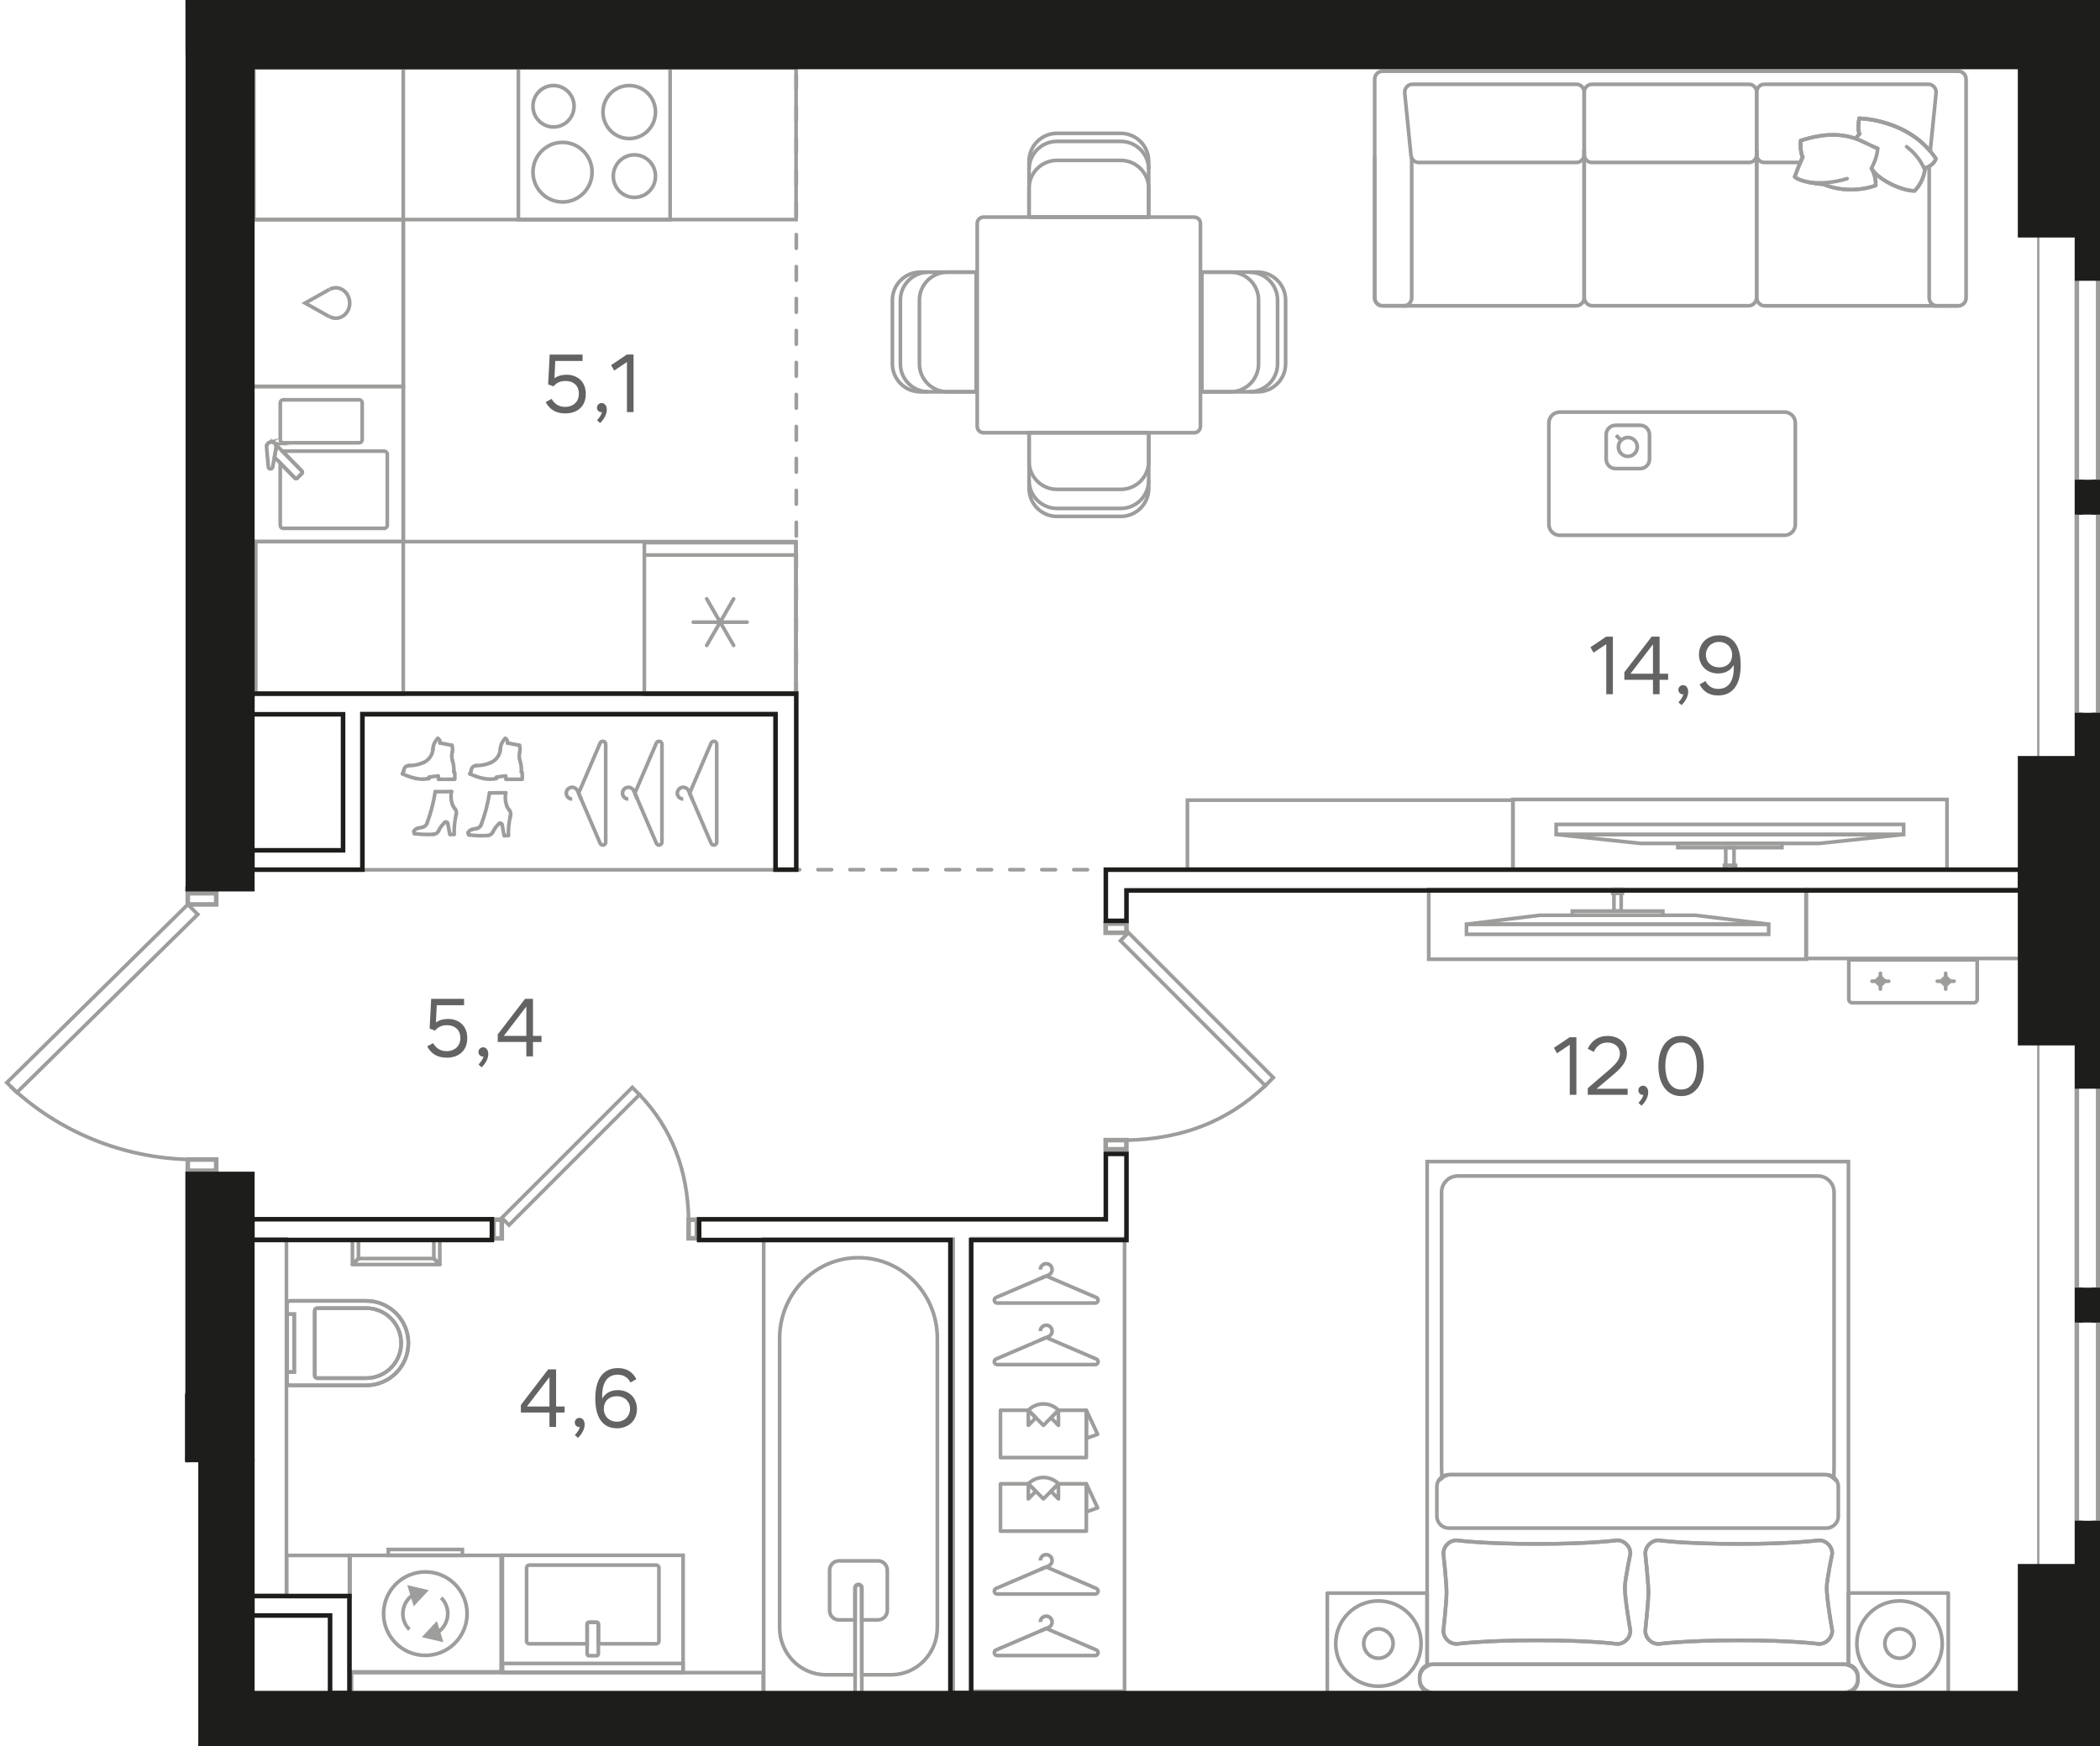 <?xml version="1.0" encoding="UTF-8"?><svg id="_Слой_1" xmlns="http://www.w3.org/2000/svg" xmlns:xlink="http://www.w3.org/1999/xlink" viewBox="0 0 459.66 382.25"><defs><clipPath id="clippath"><polygon points="40.62 0 40.62 194.07 0 194.07 0 257.03 40.53 257.03 40.53 320.13 43.4 320.13 43.4 382.25 459.66 382.25 459.66 0 40.62 0" fill="none"/></clipPath><clipPath id="clippath-1"><polygon points="40.62 0 40.62 194.07 0 194.07 0 257.03 40.53 257.03 40.53 320.13 43.4 320.13 43.4 382.25 459.66 382.25 459.66 0 40.62 0" fill="none"/></clipPath><clipPath id="clippath-2"><polygon points="40.62 0 40.62 194.07 0 194.07 0 257.03 40.53 257.03 40.53 320.13 43.4 320.13 43.4 382.25 459.66 382.25 459.66 0 40.62 0" fill="none"/></clipPath><clipPath id="clippath-3"><polygon points="40.62 0 40.62 194.07 0 194.07 0 257.03 40.53 257.03 40.53 320.13 43.4 320.13 43.4 382.25 459.66 382.25 459.66 0 40.62 0" fill="none"/></clipPath><clipPath id="clippath-4"><polygon points="40.62 0 40.62 194.07 0 194.07 0 257.03 40.53 257.03 40.53 320.13 43.4 320.13 43.4 382.25 459.66 382.25 459.66 0 40.62 0" fill="none"/></clipPath><clipPath id="clippath-5"><polygon points="40.62 0 40.62 194.07 0 194.07 0 257.03 40.53 257.03 40.53 320.13 43.4 320.13 43.4 382.25 459.66 382.25 459.66 0 40.62 0" fill="none"/></clipPath><clipPath id="clippath-6"><polygon points="40.62 0 40.62 194.07 0 194.07 0 257.03 40.53 257.03 40.53 320.13 43.4 320.13 43.4 382.25 459.66 382.25 459.66 0 40.62 0" fill="none"/></clipPath><clipPath id="clippath-7"><polygon points="40.62 0 40.62 194.07 0 194.07 0 257.03 40.53 257.03 40.53 320.13 43.4 320.13 43.4 382.25 459.66 382.25 459.66 0 40.62 0" fill="none"/></clipPath><clipPath id="clippath-8"><polygon points="40.62 0 40.62 194.07 0 194.07 0 257.03 40.53 257.03 40.53 320.13 43.4 320.13 43.4 382.25 459.66 382.25 459.66 0 40.62 0" fill="none"/></clipPath><clipPath id="clippath-9"><polygon points="40.62 0 40.62 194.07 0 194.07 0 257.03 40.53 257.03 40.53 320.13 43.4 320.13 43.4 382.25 459.66 382.25 459.66 0 40.62 0" fill="none"/></clipPath><clipPath id="clippath-10"><polygon points="40.62 0 40.62 194.07 0 194.07 0 257.03 40.53 257.03 40.53 320.13 43.4 320.13 43.4 382.25 459.66 382.25 459.66 0 40.62 0" fill="none"/></clipPath><clipPath id="clippath-11"><polygon points="40.62 0 40.62 194.07 0 194.07 0 257.03 40.53 257.03 40.53 320.13 43.4 320.13 43.4 382.25 459.66 382.25 459.66 0 40.62 0" fill="none"/></clipPath><clipPath id="clippath-12"><polygon points="40.62 0 40.62 194.07 0 194.07 0 257.03 40.53 257.03 40.53 320.13 43.4 320.13 43.4 382.25 459.66 382.25 459.66 0 40.62 0" fill="none"/></clipPath><clipPath id="clippath-13"><polygon points="40.62 0 40.62 194.07 0 194.07 0 257.03 40.53 257.03 40.53 320.13 43.4 320.13 43.4 382.25 459.66 382.25 459.66 0 40.62 0" fill="none"/></clipPath><clipPath id="clippath-14"><polygon points="40.62 0 40.62 194.07 0 194.07 0 257.03 40.53 257.03 40.53 320.13 43.4 320.13 43.4 382.25 459.66 382.25 459.66 0 40.62 0" fill="none"/></clipPath><clipPath id="clippath-15"><polygon points="40.62 0 40.62 194.07 0 194.07 0 257.03 40.53 257.03 40.53 320.13 43.4 320.13 43.4 382.25 459.66 382.25 459.66 0 40.62 0" fill="none"/></clipPath><clipPath id="clippath-16"><polygon points="40.62 0 40.62 194.07 0 194.07 0 257.03 40.53 257.03 40.53 320.13 43.4 320.13 43.4 382.25 459.66 382.25 459.66 0 40.62 0" fill="none"/></clipPath><clipPath id="clippath-17"><polygon points="40.62 0 40.62 194.07 0 194.07 0 257.03 40.53 257.03 40.53 320.13 43.4 320.13 43.4 382.25 459.66 382.25 459.66 0 40.62 0" fill="none"/></clipPath><clipPath id="clippath-18"><polygon points="40.62 0 40.62 194.07 0 194.07 0 257.03 40.53 257.03 40.53 320.13 43.4 320.13 43.4 382.25 459.66 382.25 459.66 0 40.62 0" fill="none"/></clipPath><clipPath id="clippath-19"><polygon points="40.62 0 40.62 194.07 0 194.07 0 257.03 40.53 257.03 40.53 320.13 43.4 320.13 43.4 382.25 459.66 382.25 459.66 0 40.62 0" fill="none"/></clipPath><clipPath id="clippath-20"><polygon points="40.62 0 40.62 194.07 0 194.07 0 257.03 40.53 257.03 40.53 320.13 43.4 320.13 43.4 382.25 459.66 382.25 459.66 0 40.62 0" fill="none"/></clipPath><clipPath id="clippath-21"><polygon points="40.62 0 40.62 194.07 0 194.07 0 257.03 40.53 257.03 40.53 320.13 43.4 320.13 43.4 382.25 459.66 382.25 459.66 0 40.62 0" fill="none"/></clipPath><clipPath id="clippath-22"><polygon points="40.62 0 40.62 194.07 0 194.07 0 257.03 40.53 257.03 40.53 320.13 43.4 320.13 43.4 382.25 459.66 382.25 459.66 0 40.62 0" fill="none"/></clipPath><clipPath id="clippath-23"><polygon points="40.62 0 40.62 194.07 0 194.07 0 257.03 40.53 257.03 40.53 320.13 43.4 320.13 43.4 382.25 459.66 382.25 459.66 0 40.62 0" fill="none"/></clipPath><clipPath id="clippath-24"><polygon points="40.62 0 40.62 194.07 0 194.07 0 257.03 40.53 257.03 40.53 320.13 43.4 320.13 43.4 382.25 459.66 382.25 459.66 0 40.62 0" fill="none"/></clipPath><clipPath id="clippath-25"><polygon points="40.62 0 40.62 194.07 0 194.07 0 257.03 40.53 257.03 40.53 320.13 43.4 320.13 43.4 382.25 459.66 382.25 459.66 0 40.62 0" fill="none"/></clipPath><clipPath id="clippath-26"><polygon points="40.62 0 40.62 194.07 0 194.07 0 257.03 40.53 257.03 40.53 320.13 43.4 320.13 43.4 382.25 459.66 382.25 459.66 0 40.62 0" fill="none"/></clipPath><clipPath id="clippath-27"><polygon points="40.62 0 40.62 194.07 0 194.07 0 257.03 40.53 257.03 40.53 320.13 43.4 320.13 43.4 382.25 459.66 382.25 459.66 0 40.62 0" fill="none"/></clipPath><clipPath id="clippath-28"><polygon points="40.62 0 40.62 194.07 0 194.07 0 257.03 40.53 257.03 40.53 320.13 43.4 320.13 43.4 382.25 459.66 382.25 459.66 0 40.62 0" fill="none"/></clipPath><clipPath id="clippath-29"><polygon points="40.62 0 40.62 194.07 0 194.07 0 257.03 40.53 257.03 40.53 320.13 43.4 320.13 43.4 382.25 459.66 382.25 459.66 0 40.62 0" fill="none"/></clipPath><clipPath id="clippath-30"><polygon points="40.62 0 40.62 194.07 0 194.07 0 257.03 40.53 257.03 40.53 320.13 43.4 320.13 43.4 382.25 459.66 382.25 459.66 0 40.62 0" fill="none"/></clipPath><clipPath id="clippath-31"><polygon points="40.62 0 40.62 194.07 0 194.07 0 257.03 40.53 257.03 40.53 320.13 43.4 320.13 43.4 382.25 459.66 382.25 459.66 0 40.62 0" fill="none"/></clipPath><clipPath id="clippath-32"><polygon points="40.62 0 40.62 194.07 0 194.07 0 257.03 40.53 257.03 40.53 320.13 43.4 320.13 43.4 382.25 459.66 382.25 459.66 0 40.62 0" fill="none"/></clipPath><clipPath id="clippath-33"><polygon points="40.62 0 40.62 194.07 0 194.07 0 257.03 40.53 257.03 40.53 320.13 43.4 320.13 43.4 382.25 459.66 382.25 459.66 0 40.62 0" fill="none"/></clipPath><clipPath id="clippath-34"><polygon points="40.62 0 40.62 194.07 0 194.07 0 257.03 40.53 257.03 40.53 320.13 43.4 320.13 43.4 382.25 459.66 382.25 459.66 0 40.62 0" fill="none"/></clipPath><clipPath id="clippath-35"><polygon points="40.62 0 40.62 194.07 0 194.07 0 257.03 40.53 257.03 40.53 320.13 43.4 320.13 43.4 382.25 459.66 382.25 459.66 0 40.62 0" fill="none"/></clipPath><clipPath id="clippath-36"><polygon points="40.62 0 40.62 194.07 0 194.07 0 257.03 40.53 257.03 40.53 320.13 43.4 320.13 43.4 382.25 459.66 382.25 459.66 0 40.62 0" fill="none"/></clipPath><clipPath id="clippath-37"><polygon points="40.62 0 40.62 194.07 0 194.07 0 257.03 40.53 257.03 40.53 320.13 43.4 320.13 43.4 382.25 459.66 382.25 459.66 0 40.62 0" fill="none"/></clipPath><clipPath id="clippath-38"><polygon points="40.62 0 40.62 194.07 0 194.07 0 257.03 40.53 257.03 40.53 320.13 43.4 320.13 43.4 382.25 459.66 382.25 459.66 0 40.62 0" fill="none"/></clipPath><clipPath id="clippath-39"><polygon points="40.62 0 40.62 194.07 0 194.07 0 257.03 40.53 257.03 40.53 320.13 43.4 320.13 43.4 382.25 459.66 382.25 459.66 0 40.62 0" fill="none"/></clipPath><clipPath id="clippath-40"><polygon points="40.62 0 40.62 194.07 0 194.07 0 257.03 40.53 257.03 40.53 320.13 43.4 320.13 43.4 382.25 459.66 382.25 459.66 0 40.62 0" fill="none"/></clipPath><clipPath id="clippath-41"><polygon points="40.62 0 40.62 194.07 0 194.07 0 257.03 40.53 257.03 40.53 320.13 43.4 320.13 43.4 382.25 459.66 382.25 459.66 0 40.62 0" fill="none"/></clipPath><clipPath id="clippath-42"><polygon points="40.62 0 40.62 194.07 0 194.07 0 257.03 40.53 257.03 40.53 320.13 43.4 320.13 43.4 382.25 459.66 382.25 459.66 0 40.62 0" fill="none"/></clipPath><clipPath id="clippath-43"><polygon points="40.62 0 40.62 194.07 0 194.07 0 257.03 40.53 257.03 40.53 320.13 43.4 320.13 43.4 382.25 459.66 382.25 459.66 0 40.62 0" fill="none"/></clipPath><clipPath id="clippath-44"><polygon points="40.62 0 40.62 194.07 0 194.07 0 257.03 40.53 257.03 40.53 320.13 43.4 320.13 43.4 382.25 459.66 382.25 459.66 0 40.62 0" fill="none"/></clipPath><clipPath id="clippath-45"><polygon points="40.62 0 40.62 194.07 0 194.07 0 257.03 40.53 257.03 40.53 320.13 43.4 320.13 43.4 382.25 459.66 382.25 459.66 0 40.62 0" fill="none"/></clipPath><clipPath id="clippath-46"><polygon points="40.62 0 40.62 194.07 0 194.07 0 257.03 40.53 257.03 40.53 320.13 43.4 320.13 43.4 382.25 459.66 382.25 459.66 0 40.62 0" fill="none"/></clipPath></defs><g clip-path="url(#clippath)"><path d="M175.73,404.61v-22.65h-1.52v22.65c0,.4.34.72.76.72s.76-.32.76-.72Z" fill="none" stroke="#9d9d9c" stroke-miterlimit="10" stroke-width=".8"/><polygon points="166.4 438.28 141.7 438.28 141.7 381.94 208.24 381.94 208.24 438.28 184.04 438.28 166.4 438.28" fill="none" stroke="#9d9d9c" stroke-linecap="round" stroke-linejoin="round" stroke-width=".8"/><path d="M180.75,366.66h6.42v-18.99c0-.42.33-.75.73-.75s.73.34.73.75v18.99h6.42c5.59,0,10.12-4.63,10.12-10.35v-63.29c0-9.76-7.73-17.67-17.26-17.67s-17.26,7.91-17.26,17.67v63.29c0,5.71,4.53,10.35,10.11,10.35Z" fill="none" stroke="#9d9d9c" stroke-miterlimit="10" stroke-width=".8"/><path d="M188.63,347.67v23.62h-1.46v-23.62c0-.42.33-.75.73-.75s.73.34.73.75Z" fill="none" stroke="#9d9d9c" stroke-miterlimit="10" stroke-width=".8"/></g><rect x="167.16" y="271.29" width="41.47" height="100" fill="none" stroke="#9d9d9c" stroke-miterlimit="10" stroke-width=".8"/><g clip-path="url(#clippath-1)"><path d="M183.61,354.64h3.56v-6.97c0-.42.33-.75.73-.75s.73.33.73.75v6.97h3.56c1.12,0,2.03-.93,2.03-2.07v-8.78c0-1.14-.91-2.07-2.03-2.07h-8.57c-1.12,0-2.03.93-2.03,2.07v8.78c0,1.14.9,2.07,2.03,2.07Z" fill="none" stroke="#9d9d9c" stroke-miterlimit="10" stroke-width=".8"/><path d="M89.39,294.05h0c0,5.11-4.14,9.25-9.25,9.25h-16.66c-.38,0-.69-.31-.69-.69v-17.12c0-.39.31-.69.69-.69h16.66c5.11,0,9.25,4.14,9.25,9.25" fill="none" stroke="#9d9d9c" stroke-miterlimit="10" stroke-width=".8"/><path d="M87.81,294.05h0c0,4.24-3.43,7.67-7.67,7.67h-10.68c-.32,0-.57-.26-.57-.57v-14.19c0-.32.25-.57.57-.57h10.68c4.24,0,7.67,3.43,7.67,7.67" fill="none" stroke="#9d9d9c" stroke-miterlimit="10" stroke-width=".8"/></g><rect x="62.79" y="287.71" width="1.61" height="12.67" fill="none" stroke="#9d9d9c" stroke-miterlimit="10" stroke-width=".8"/><g clip-path="url(#clippath-2)"><path d="M89.39,294.05h0c0,5.11-4.14,9.25-9.25,9.25h-16.66c-.38,0-.69-.31-.69-.69v-17.12c0-.39.31-.69.69-.69h16.66c5.11,0,9.25,4.14,9.25,9.25Z" fill="none" stroke="#9d9d9c" stroke-miterlimit="10" stroke-width=".8"/><path d="M87.81,294.05h0c0,4.24-3.43,7.67-7.67,7.67h-10.68c-.32,0-.57-.26-.57-.57v-14.19c0-.32.25-.57.57-.57h10.68c4.24,0,7.67,3.43,7.67,7.67Z" fill="none" stroke="#9d9d9c" stroke-miterlimit="10" stroke-width=".8"/></g><rect x="62.79" y="287.71" width="1.61" height="12.67" fill="none" stroke="#9d9d9c" stroke-miterlimit="10" stroke-width=".8"/><rect x="54.87" y="271.27" width="7.83" height="78.06" fill="none" stroke="#9d9d9c" stroke-miterlimit="10" stroke-width=".8"/><rect x="62.74" y="340.53" width="13.87" height="9" fill="none" stroke="#9d9d9c" stroke-miterlimit="10" stroke-width=".8"/><line x1="77.14" y1="276.84" x2="78.46" y2="275.53" fill="none" stroke="#9d9d9c" stroke-miterlimit="10" stroke-width=".8"/><line x1="96.27" y1="276.84" x2="94.96" y2="275.53" fill="none" stroke="#9d9d9c" stroke-miterlimit="10" stroke-width=".8"/><polyline points="94.96 271.77 94.96 275.53 78.46 275.53 78.46 271.77" fill="none" stroke="#9d9d9c" stroke-linecap="round" stroke-linejoin="round" stroke-width=".8"/><polyline points="96.27 271.77 96.27 276.84 77.14 276.84 77.14 271.77" fill="none" stroke="#9d9d9c" stroke-linecap="round" stroke-linejoin="round" stroke-width=".8"/><line x1="77.14" y1="276.84" x2="78.46" y2="275.53" fill="none" stroke="#9d9d9c" stroke-linecap="round" stroke-linejoin="round" stroke-width=".8"/><line x1="96.27" y1="276.84" x2="94.96" y2="275.53" fill="none" stroke="#9d9d9c" stroke-linecap="round" stroke-linejoin="round" stroke-width=".8"/><g clip-path="url(#clippath-3)"><rect x="73.51" y="381.93" width="68.26" height="5.19" fill="none" stroke="#9d9d9c" stroke-miterlimit="10" stroke-width=".8"/></g><rect x="109.98" y="364.18" width="39.52" height="1.94" fill="none" stroke="#9d9d9c" stroke-miterlimit="10" stroke-width=".8"/><g clip-path="url(#clippath-4)"><path d="M115.84,359.88h12.68v-4.32c0-.21.17-.39.39-.39h1.67c.22,0,.39.17.39.39v4.32h12.67c.32,0,.59-.26.59-.59v-16.06c0-.32-.26-.58-.59-.58h-27.8c-.32,0-.58.26-.58.58v16.06c0,.32.26.59.58.59Z" fill="none" stroke="#9d9d9c" stroke-miterlimit="10" stroke-width=".8"/><path d="M128.91,355.17h1.67c.21,0,.39.17.39.39v6.54c0,.22-.18.39-.39.39h-1.67c-.22,0-.39-.17-.39-.39v-6.54c0-.21.17-.39.39-.39Z" fill="none" stroke="#9d9d9c" stroke-miterlimit="10" stroke-width=".8"/></g><rect x="109.96" y="340.5" width="39.56" height="25.62" fill="none" stroke="#9d9d9c" stroke-miterlimit="10" stroke-width=".8"/><rect x="76.49" y="340.52" width="33.21" height="25.51" fill="none" stroke="#9d9d9c" stroke-miterlimit="10" stroke-width=".8"/><polygon points="90.74 350.89 93.1 348.37 89.73 347.58 90.74 350.89" fill="#9d9d9c"/><polygon points="89.73 347.58 93.1 348.37 90.74 350.89 89.73 347.58" fill="none" stroke="#9d9d9c" stroke-miterlimit="10" stroke-width=".8"/><polygon points="93.1 358.19 96.46 358.97 95.46 355.67 93.1 358.19" fill="#9d9d9c"/><polygon points="96.46 358.97 93.09 358.19 95.45 355.67 96.46 358.97" fill="none" stroke="#9d9d9c" stroke-miterlimit="10" stroke-width=".8"/><g clip-path="url(#clippath-5)"><path d="M83.96,353.28c0,5.04,4.09,9.14,9.14,9.14s9.14-4.09,9.14-9.14-4.09-9.14-9.14-9.14-9.14,4.09-9.14,9.14Z" fill="none" stroke="#9d9d9c" stroke-miterlimit="10" stroke-width=".8"/><path d="M90.68,349c-1.49.84-2.5,2.44-2.5,4.28,0,1.36.55,2.58,1.44,3.47" fill="none" stroke="#9d9d9c" stroke-miterlimit="10" stroke-width=".8"/><path d="M95.51,357.56c1.49-.85,2.5-2.44,2.5-4.28,0-1.36-.55-2.58-1.44-3.47" fill="none" stroke="#9d9d9c" stroke-miterlimit="10" stroke-width=".8"/></g><rect x="84.99" y="339.23" width="16.22" height="1.29" fill="none" stroke="#9d9d9c" stroke-miterlimit="10" stroke-width=".8"/><rect x="76.94" y="366.19" width="90.11" height="5.19" fill="none" stroke="#9d9d9c" stroke-miterlimit="10" stroke-width=".8"/><g clip-path="url(#clippath-6)"><rect x="245.83" y="381.91" width="33.22" height="33.22" fill="none" stroke="#9d9d9c" stroke-miterlimit="10" stroke-width=".8"/><rect x="279.13" y="381.79" width="33.21" height="33.22" fill="none" stroke="#9d9d9c" stroke-miterlimit="10" stroke-width=".8"/><rect x="364.93" y="381.85" width="33.22" height="33.22" fill="none" stroke="#9d9d9c" stroke-miterlimit="10" stroke-width=".8"/><rect x="245.8" y="381.86" width="195.97" height="33.22" fill="none" stroke="#9d9d9c" stroke-miterlimit="10" stroke-width=".8"/><rect x="212.57" y="381.9" width="33.22" height="85.13" fill="none" stroke="#9d9d9c" stroke-miterlimit="10" stroke-width=".8"/></g><rect x="141.04" y="118.8" width="33.21" height="33.22" fill="none" stroke="#9d9d9c" stroke-miterlimit="10" stroke-width=".8"/><line x1="141.04" y1="121.51" x2="174.26" y2="121.51" fill="none" stroke="#9d9d9c" stroke-miterlimit="10" stroke-width=".8"/><line x1="151.75" y1="136.21" x2="163.52" y2="136.21" fill="none" stroke="#9d9d9c" stroke-linecap="round" stroke-linejoin="round" stroke-width=".8"/><line x1="154.69" y1="141.3" x2="160.58" y2="131.11" fill="none" stroke="#9d9d9c" stroke-linecap="round" stroke-linejoin="round" stroke-width=".8"/><line x1="154.69" y1="131.11" x2="160.58" y2="141.3" fill="none" stroke="#9d9d9c" stroke-linecap="round" stroke-linejoin="round" stroke-width=".8"/><rect x="55.06" y="84.64" width="33.21" height="33.92" fill="none" stroke="#9d9d9c" stroke-miterlimit="10" stroke-width=".8"/><g clip-path="url(#clippath-7)"><path d="M79.28,96.26v-8.05c0-.37-.29-.68-.66-.68h-16.61c-.36,0-.66.3-.66.68v8.05c0,.38.3.68.66.68h16.61c.37,0,.66-.3.66-.68Z" fill="none" stroke="#9d9d9c" stroke-miterlimit="10" stroke-width=".8"/><path d="M61.34,115v-13.62l3.24,3.31c.13.13.33.13.46,0l1.05-1.07c.13-.13.13-.34,0-.48l-4.22-4.31s.08-.06.13-.06h22.1c.37,0,.67.3.67.68v15.54c0,.37-.3.68-.67.68h-22.1c-.37,0-.67-.3-.67-.68Z" fill="none" stroke="#9d9d9c" stroke-miterlimit="10" stroke-width=".8"/><path d="M58.34,97.89s0-.04,0-.06v.06Z" fill="none" stroke="#9d9d9c" stroke-miterlimit="10" stroke-width=".8"/><path d="M59.23,96.79c.06-.01.12-.03.19-.03-.07,0-.13.02-.19.03Z" fill="none" stroke="#9d9d9c" stroke-miterlimit="10" stroke-width=".8"/><path d="M58.43,97.41c-.03.07-.04.15-.06.23.01-.08.02-.15.06-.23Z" fill="none" stroke="#9d9d9c" stroke-miterlimit="10" stroke-width=".8"/><path d="M58.57,97.19s.04-.08.07-.11c0,0,.01,0,.02-.01-.04.04-.06.08-.09.12Z" fill="none" stroke="#9d9d9c" stroke-miterlimit="10" stroke-width=".8"/><path d="M60.12,97.05s.03.02.04.03h.01s-.04-.01-.05-.03Z" fill="none" stroke="#9d9d9c" stroke-miterlimit="10" stroke-width=".8"/><path d="M64.58,104.69l-4.51-4.6.4-2.18c.01-.3-.09-.57-.27-.77l5.89,6.01c.13.13.13.35,0,.48l-1.05,1.07c-.13.13-.33.13-.46,0Z" fill="none" stroke="#9d9d9c" stroke-miterlimit="10" stroke-width=".8"/><path d="M59.01,96.84s-.08.05-.12.07c.04-.02.08-.06.12-.07Z" fill="none" stroke="#9d9d9c" stroke-miterlimit="10" stroke-width=".8"/><path d="M59.82,96.85s-.11-.03-.16-.04c.05.02.11.02.16.04Z" fill="none" stroke="#9d9d9c" stroke-miterlimit="10" stroke-width=".8"/><path d="M58.72,102.21c.05.57.86.61.96.05l.8-4.36c.03-.61-.43-1.12-1.02-1.15-.59-.03-1.09.44-1.12,1.04l.39,4.41Z" fill="none" stroke="#9d9d9c" stroke-miterlimit="10" stroke-width=".8"/></g><rect x="55.06" y="48.1" width="33.21" height="36.48" fill="none" stroke="#9d9d9c" stroke-miterlimit="10" stroke-width=".8"/><g clip-path="url(#clippath-8)"><path d="M72.14,63.36c1.28-.72,2.82-.33,3.74.9.89,1.23.89,2.96,0,4.18-.92,1.22-2.46,1.58-3.74.86" fill="none" stroke="#9d9d9c" stroke-miterlimit="10" stroke-width=".8"/></g><polyline points="72.11 63.36 66.79 66.35 72.11 69.34" fill="none" stroke="#9d9d9c" stroke-miterlimit="10" stroke-width=".8"/><rect x="113.47" y="14.87" width="33.21" height="33.22" fill="none" stroke="#9d9d9c" stroke-miterlimit="10" stroke-width=".8"/><g clip-path="url(#clippath-9)"><path d="M138.86,33.9c2.55,0,4.62,2.08,4.62,4.66s-2.07,4.66-4.62,4.66-4.62-2.09-4.62-4.66,2.07-4.66,4.62-4.66Z" fill="none" stroke="#9d9d9c" stroke-miterlimit="10" stroke-width=".8"/><path d="M123.13,31.17c3.57,0,6.47,2.92,6.47,6.52s-2.9,6.53-6.47,6.53-6.47-2.92-6.47-6.53,2.9-6.52,6.47-6.52Z" fill="none" stroke="#9d9d9c" stroke-miterlimit="10" stroke-width=".8"/><path d="M121.16,18.73c2.48,0,4.49,2.03,4.49,4.53s-2.01,4.54-4.49,4.54-4.5-2.03-4.5-4.54,2.01-4.53,4.5-4.53Z" fill="none" stroke="#9d9d9c" stroke-miterlimit="10" stroke-width=".8"/><path d="M137.73,18.73c3.18,0,5.75,2.59,5.75,5.8s-2.57,5.8-5.75,5.8-5.75-2.59-5.75-5.8,2.57-5.8,5.75-5.8Z" fill="none" stroke="#9d9d9c" stroke-miterlimit="10" stroke-width=".8"/></g><rect x="55.98" y="118.58" width="118.23" height="33.21" fill="none" stroke="#9d9d9c" stroke-miterlimit="10" stroke-width=".8"/><rect x="55.58" y="14.86" width="118.67" height="33.21" fill="none" stroke="#9d9d9c" stroke-miterlimit="10" stroke-width=".8"/><rect x="55.06" y="14.86" width="33.21" height="137.09" fill="none" stroke="#9d9d9c" stroke-miterlimit="10" stroke-width=".8"/><g clip-path="url(#clippath-10)"><rect x="26.55" y="319" width="17.96" height="84.27" fill="none" stroke="#9d9d9c" stroke-miterlimit="10" stroke-width=".8"/><path d="M39.35,350.09c.19-.92.19-1.87,0-2.79" fill="none" stroke="#9d9d9c" stroke-linecap="round" stroke-linejoin="round" stroke-width=".8"/><path d="M39.09,350.1c-.17.66-.27,1.34-.29,2.03" fill="none" stroke="#9d9d9c" stroke-linecap="round" stroke-linejoin="round" stroke-width=".8"/><path d="M38.8,352.12c.23.04.47.07.71.1" fill="none" stroke="#9d9d9c" stroke-linecap="round" stroke-linejoin="round" stroke-width=".8"/><path d="M35.47,355.27c.79.25,1.61.35,2.44.3" fill="none" stroke="#9d9d9c" stroke-linecap="round" stroke-linejoin="round" stroke-width=".8"/><path d="M35.46,355.27c-.6-.19-1.25-.21-1.87-.06" fill="none" stroke="#9d9d9c" stroke-linecap="round" stroke-linejoin="round" stroke-width=".8"/><path d="M32.05,355.12c.49.17,1.03.2,1.54.08" fill="none" stroke="#9d9d9c" stroke-linecap="round" stroke-linejoin="round" stroke-width=".8"/><path d="M30.56,352.05c.19.36.59.55.99.46" fill="none" stroke="#9d9d9c" stroke-linecap="round" stroke-linejoin="round" stroke-width=".8"/><path d="M32.86,350.97c-.88.06-1.7.45-2.31,1.08" fill="none" stroke="#9d9d9c" stroke-linecap="round" stroke-linejoin="round" stroke-width=".8"/><path d="M32.87,350.99c1.31-.09,2.46-.9,2.99-2.09" fill="none" stroke="#9d9d9c" stroke-linecap="round" stroke-linejoin="round" stroke-width=".8"/><path d="M35.85,348.89c.44-.98.66-2.05.66-3.12" fill="none" stroke="#9d9d9c" stroke-linecap="round" stroke-linejoin="round" stroke-width=".8"/><path d="M37.69,344.58c-.66,0-1.19.53-1.19,1.19" fill="none" stroke="#9d9d9c" stroke-linecap="round" stroke-linejoin="round" stroke-width=".8"/><path d="M39.34,347.3c-.22-1.04-.57-2.06-1.04-3.02" fill="none" stroke="#9d9d9c" stroke-linecap="round" stroke-linejoin="round" stroke-width=".8"/><path d="M39.35,335.32c.19-.92.19-1.87,0-2.79" fill="none" stroke="#9d9d9c" stroke-linecap="round" stroke-linejoin="round" stroke-width=".8"/><path d="M39.09,335.34c-.17.66-.27,1.34-.29,2.03" fill="none" stroke="#9d9d9c" stroke-linecap="round" stroke-linejoin="round" stroke-width=".8"/><path d="M38.8,337.36c.23.04.47.07.71.1" fill="none" stroke="#9d9d9c" stroke-linecap="round" stroke-linejoin="round" stroke-width=".8"/><path d="M35.47,340.5c.79.25,1.61.35,2.44.3" fill="none" stroke="#9d9d9c" stroke-linecap="round" stroke-linejoin="round" stroke-width=".8"/><path d="M35.46,340.5c-.6-.19-1.25-.21-1.87-.07" fill="none" stroke="#9d9d9c" stroke-linecap="round" stroke-linejoin="round" stroke-width=".8"/><path d="M32.05,340.36c.49.18,1.03.2,1.54.08" fill="none" stroke="#9d9d9c" stroke-linecap="round" stroke-linejoin="round" stroke-width=".8"/><path d="M30.56,337.29c.19.36.59.55.99.46" fill="none" stroke="#9d9d9c" stroke-linecap="round" stroke-linejoin="round" stroke-width=".8"/><path d="M32.86,336.21c-.88.06-1.7.45-2.31,1.08" fill="none" stroke="#9d9d9c" stroke-linecap="round" stroke-linejoin="round" stroke-width=".8"/><path d="M32.87,336.23c1.31-.09,2.46-.9,2.99-2.09" fill="none" stroke="#9d9d9c" stroke-linecap="round" stroke-linejoin="round" stroke-width=".8"/><path d="M35.85,334.13c.44-.98.66-2.05.66-3.12" fill="none" stroke="#9d9d9c" stroke-linecap="round" stroke-linejoin="round" stroke-width=".8"/><path d="M37.69,329.81c-.66,0-1.19.53-1.19,1.19" fill="none" stroke="#9d9d9c" stroke-linecap="round" stroke-linejoin="round" stroke-width=".8"/><path d="M39.34,332.54c-.22-1.04-.57-2.06-1.04-3.02" fill="none" stroke="#9d9d9c" stroke-linecap="round" stroke-linejoin="round" stroke-width=".8"/><path d="M39.35,373.74c.19-.92.19-1.87,0-2.79" fill="none" stroke="#9d9d9c" stroke-linecap="round" stroke-linejoin="round" stroke-width=".8"/><path d="M39.09,373.76c-.17.66-.27,1.34-.29,2.03" fill="none" stroke="#9d9d9c" stroke-linecap="round" stroke-linejoin="round" stroke-width=".8"/><path d="M38.8,375.78c.23.04.47.07.71.1" fill="none" stroke="#9d9d9c" stroke-linecap="round" stroke-linejoin="round" stroke-width=".8"/><path d="M35.47,378.92c.79.25,1.61.35,2.44.3" fill="none" stroke="#9d9d9c" stroke-linecap="round" stroke-linejoin="round" stroke-width=".8"/><path d="M35.46,378.93c-.6-.19-1.25-.21-1.87-.07" fill="none" stroke="#9d9d9c" stroke-linecap="round" stroke-linejoin="round" stroke-width=".8"/><path d="M32.05,378.78c.49.18,1.03.2,1.54.08" fill="none" stroke="#9d9d9c" stroke-linecap="round" stroke-linejoin="round" stroke-width=".8"/><path d="M30.56,375.71c.19.36.59.55.99.46" fill="none" stroke="#9d9d9c" stroke-linecap="round" stroke-linejoin="round" stroke-width=".8"/><path d="M32.86,374.63c-.88.06-1.7.45-2.31,1.08" fill="none" stroke="#9d9d9c" stroke-linecap="round" stroke-linejoin="round" stroke-width=".8"/><path d="M32.87,374.65c1.31-.09,2.46-.9,2.99-2.09" fill="none" stroke="#9d9d9c" stroke-linecap="round" stroke-linejoin="round" stroke-width=".8"/><path d="M35.85,372.55c.44-.98.66-2.05.66-3.12" fill="none" stroke="#9d9d9c" stroke-linecap="round" stroke-linejoin="round" stroke-width=".8"/><path d="M37.69,368.23c-.66,0-1.19.53-1.19,1.19" fill="none" stroke="#9d9d9c" stroke-linecap="round" stroke-linejoin="round" stroke-width=".8"/><path d="M39.34,370.96c-.22-1.04-.57-2.06-1.04-3.02" fill="none" stroke="#9d9d9c" stroke-linecap="round" stroke-linejoin="round" stroke-width=".8"/></g><polyline points="240.25 314.01 237.79 308.75 237.79 314.9 240.25 314.01" fill="none" stroke="#9d9d9c" stroke-linecap="round" stroke-linejoin="round" stroke-width=".8"/><polyline points="231.68 308.75 230.04 310.39 231.68 312.05 231.68 308.75" fill="none" stroke="#9d9d9c" stroke-linecap="round" stroke-linejoin="round" stroke-width=".8"/><polyline points="226.73 310.39 225.09 308.75 225.09 312.05 226.73 310.39" fill="none" stroke="#9d9d9c" stroke-linecap="round" stroke-linejoin="round" stroke-width=".8"/><polyline points="218.99 308.75 218.99 319.11 237.78 319.11 237.78 308.75 231.68 308.75 228.39 312.05 225.09 308.75 218.99 308.75" fill="none" stroke="#9d9d9c" stroke-linecap="round" stroke-linejoin="round" stroke-width=".8"/><g clip-path="url(#clippath-11)"><path d="M231.69,308.74c-.87-.88-2.06-1.38-3.3-1.38s-2.43.5-3.3,1.38" fill="none" stroke="#9d9d9c" stroke-linecap="round" stroke-linejoin="round" stroke-width=".8"/></g><polyline points="240.25 330.11 237.79 324.85 237.79 331 240.25 330.11" fill="none" stroke="#9d9d9c" stroke-linecap="round" stroke-linejoin="round" stroke-width=".8"/><polyline points="231.68 324.85 230.04 326.49 231.68 328.15 231.68 324.85" fill="none" stroke="#9d9d9c" stroke-linecap="round" stroke-linejoin="round" stroke-width=".8"/><polyline points="226.73 326.49 225.09 324.85 225.09 328.15 226.73 326.49" fill="none" stroke="#9d9d9c" stroke-linecap="round" stroke-linejoin="round" stroke-width=".8"/><polyline points="218.99 324.85 218.99 335.21 237.78 335.21 237.78 324.85 231.68 324.85 228.39 328.15 225.09 324.85 218.99 324.85" fill="none" stroke="#9d9d9c" stroke-linecap="round" stroke-linejoin="round" stroke-width=".8"/><g clip-path="url(#clippath-12)"><path d="M231.69,324.84c-.87-.88-2.06-1.38-3.3-1.38s-2.43.5-3.3,1.38" fill="none" stroke="#9d9d9c" stroke-linecap="round" stroke-linejoin="round" stroke-width=".8"/><rect x="331.13" y="175.03" width="95.04" height="15.29" fill="none" stroke="#9d9d9c" stroke-miterlimit="10" stroke-width=".8"/><rect x="340.62" y="180.49" width="76.06" height="2.21" fill="none" stroke="#9d9d9c" stroke-miterlimit="10" stroke-width=".8"/><polygon points="340.62 182.69 416.68 182.69 398.22 184.65 359.08 184.65 340.62 182.69" fill="none" stroke="#9d9d9c" stroke-miterlimit="10" stroke-width=".8"/><rect x="377.74" y="185.57" width="1.81" height="4.74" fill="none" stroke="#9d9d9c" stroke-miterlimit="10" stroke-width=".8"/><rect x="367.26" y="184.65" width="22.78" height=".92" fill="none" stroke="#9d9d9c" stroke-miterlimit="10" stroke-width=".8"/><rect x="377.46" y="189.45" width="2.43" height=".87" fill="none" stroke="#9d9d9c" stroke-miterlimit="10" stroke-width=".8"/><rect x="259.91" y="175.18" width="71.26" height="15.13" fill="none" stroke="#9d9d9c" stroke-miterlimit="10" stroke-width=".8"/><path d="M273.5,59.58c3.38,0,6.14,2.75,6.14,6.13v13.94c0,3.39-2.75,6.13-6.14,6.13" fill="none" stroke="#9d9d9c" stroke-miterlimit="10" stroke-width=".8"/><path d="M263.05,85.78h6.3c3.39,0,6.13-2.75,6.13-6.13v-13.94c0-3.38-2.75-6.13-6.13-6.13h-6.3v26.2Z" fill="none" stroke="#9d9d9c" stroke-miterlimit="10" stroke-width=".8"/><path d="M263.05,85.78h12.22c3.39,0,6.13-2.75,6.13-6.13v-13.94c0-3.38-2.74-6.13-6.13-6.13h-12.22v26.2Z" fill="none" stroke="#9d9d9c" stroke-miterlimit="10" stroke-width=".8"/><path d="M225.24,105.17c0,3.38,2.75,6.14,6.13,6.14h13.94c3.39,0,6.13-2.75,6.13-6.14" fill="none" stroke="#9d9d9c" stroke-miterlimit="10" stroke-width=".8"/><path d="M251.44,94.71v6.3c0,3.39-2.74,6.13-6.13,6.13h-13.93c-3.39,0-6.13-2.74-6.13-6.13v-6.3h26.2Z" fill="none" stroke="#9d9d9c" stroke-miterlimit="10" stroke-width=".8"/><path d="M251.44,94.71v12.22c0,3.39-2.74,6.13-6.13,6.13h-13.93c-3.39,0-6.13-2.74-6.13-6.13v-12.22h26.2Z" fill="none" stroke="#9d9d9c" stroke-miterlimit="10" stroke-width=".8"/><path d="M251.44,37.09c0-3.38-2.75-6.14-6.13-6.14h-13.94c-3.39,0-6.13,2.75-6.13,6.14" fill="none" stroke="#9d9d9c" stroke-miterlimit="10" stroke-width=".8"/><path d="M225.24,47.54v-6.3c0-3.39,2.74-6.13,6.13-6.13h13.93c3.39,0,6.13,2.75,6.13,6.13v6.3h-26.2Z" fill="none" stroke="#9d9d9c" stroke-miterlimit="10" stroke-width=".8"/><path d="M225.24,47.54v-12.22c0-3.38,2.74-6.13,6.13-6.13h13.93c3.39,0,6.13,2.74,6.13,6.13v12.22h-26.2Z" fill="none" stroke="#9d9d9c" stroke-miterlimit="10" stroke-width=".8"/><path d="M203.22,59.58c-3.38,0-6.14,2.75-6.14,6.13v13.94c0,3.39,2.75,6.13,6.14,6.13" fill="none" stroke="#9d9d9c" stroke-miterlimit="10" stroke-width=".8"/><path d="M213.68,85.78h-6.3c-3.39,0-6.13-2.75-6.13-6.13v-13.94c0-3.38,2.75-6.13,6.13-6.13h6.3v26.2Z" fill="none" stroke="#9d9d9c" stroke-miterlimit="10" stroke-width=".8"/><path d="M213.68,85.78h-12.22c-3.39,0-6.13-2.75-6.13-6.13v-13.94c0-3.38,2.74-6.13,6.13-6.13h12.22v26.2Z" fill="none" stroke="#9d9d9c" stroke-miterlimit="10" stroke-width=".8"/><path d="M215.3,47.53h46.07c.77,0,1.39.62,1.39,1.39v44.43c0,.77-.62,1.39-1.39,1.39h-46.08c-.77,0-1.39-.62-1.39-1.39v-44.43c0-.77.62-1.39,1.39-1.39Z" fill="none" stroke="#9d9d9c" stroke-miterlimit="10" stroke-width=".8"/><path d="M307.98,66.95h-5.41c-.92,0-1.67-.79-1.67-1.76V17.37c0-.97.74-1.77,1.67-1.77h126.11c.92,0,1.67.79,1.67,1.77v47.82c0,.97-.75,1.76-1.67,1.76h-5.27" fill="none" stroke="#9d9d9c" stroke-linecap="round" stroke-linejoin="round" stroke-width=".8"/><path d="M307.33,66.95h37.69c.95,0,1.73-.82,1.73-1.83v-32.18" fill="none" stroke="#9d9d9c" stroke-linecap="round" stroke-linejoin="round" stroke-width=".8"/><path d="M423.94,66.95h-37.69c-.95,0-1.73-.82-1.73-1.83v-32.18" fill="none" stroke="#9d9d9c" stroke-linecap="round" stroke-linejoin="round" stroke-width=".8"/><path d="M346.76,32.99v32.07c0,1.04.8,1.88,1.78,1.88h34.19c.98,0,1.78-.84,1.78-1.88v-32.07" fill="none" stroke="#9d9d9c" stroke-linecap="round" stroke-linejoin="round" stroke-width=".8"/><path d="M309,34.58v30.6c0,.97-.75,1.76-1.67,1.76h-4.76c-.92,0-1.67-.79-1.67-1.76v-30.6" fill="none" stroke="#9d9d9c" stroke-linecap="round" stroke-linejoin="round" stroke-width=".8"/><path d="M348.42,35.57h34.43c.92,0,1.67-.79,1.67-1.76v-13.59c0-.97-.75-1.76-1.67-1.76h-34.43c-.92,0-1.66.79-1.66,1.76v13.59c0,.97.74,1.76,1.66,1.76Z" fill="none" stroke="#9d9d9c" stroke-linecap="round" stroke-linejoin="round" stroke-width=".8"/><path d="M345.09,35.57h-34.59c-.85,0-1.57-.68-1.66-1.58l-1.36-13.59c-.11-1.04.67-1.95,1.65-1.95h35.96c.92,0,1.67.79,1.67,1.76v13.59c0,.97-.75,1.76-1.67,1.76Z" fill="none" stroke="#9d9d9c" stroke-linecap="round" stroke-linejoin="round" stroke-width=".8"/><path d="M394.58,34.41c-.65-1.41-.42-3.63-.42-3.63,5.65-1.85,9.43-1.35,12.1-.41,0,0,.02-.04.05-.1.11-.21.37-.67.74-.99-.14-.17-.22-.47-.26-.82-.11-1.04.15-2.55.15-2.55,0,0,.04,0,.12,0,.16,0,.49.02.93.07,2.01.19,6.54.94,10.69,3.72,1.35.91,2.65,2.03,3.82,3.42l1.28-12.72c.11-1.04-.67-1.95-1.66-1.95h-35.96c-.92,0-1.66.79-1.66,1.76v13.59c0,.97.74,1.76,1.66,1.76h7.88c.17-.39.34-.78.52-1.16Z" fill="none" stroke="#9d9d9c" stroke-linecap="round" stroke-linejoin="round" stroke-width=".8"/><path d="M394.58,34.41c-.65-1.41-.42-3.63-.42-3.63,10.23-3.36,14.34,1.02,16.84,1.72l-4.74-2.12s.3-.67.8-1.1c-.57-.69-.1-3.37-.1-3.37,0,0,11.04.14,16.79,8.84-.6,1.65-2.4,2.04-2.4,2.04,0,0-.01,2.64-2.26,5-2.83,0-8-2.44-9.44-4.93,0,0,1.05,1.7.92,3.75-2.44.89-6.94,1.59-11.41-.25-5.44-.49-6.32-1.65-6.32-1.65,0,0,.83-2.35,1.75-4.3Z" fill="none" stroke="#9d9d9c" stroke-linecap="round" stroke-linejoin="round" stroke-width=".8"/><path d="M410.99,32.5s.04,1.67-1.35,4.37" fill="none" stroke="#9d9d9c" stroke-linecap="round" stroke-linejoin="round" stroke-width=".8"/><path d="M394.16,30.78s-.23,2.22.42,3.63c-.92,1.95-1.75,4.3-1.75,4.3,0,0,.89,1.17,6.32,1.65,4.46,1.84,8.97,1.14,11.41.25.12-2.04-.92-3.75-.92-3.75,1.44,2.5,6.61,4.94,9.44,4.93,2.25-2.36,2.26-5,2.26-5,0,0,1.81-.39,2.4-2.04-5.75-8.7-16.79-8.84-16.79-8.84,0,0-.47,2.67.1,3.37-.49.43-.8,1.1-.8,1.1" fill="none" stroke="#9d9d9c" stroke-linecap="round" stroke-linejoin="round" stroke-width=".8"/><path d="M404.3,39.11c-1.87.58-4.21,1.02-6.87.91-.57-.02-1.11-.07-1.63-.14" fill="none" stroke="#9d9d9c" stroke-linecap="round" stroke-linejoin="round" stroke-width=".8"/><path d="M417.33,32.11c1.21.93,2.5,2.21,3.44,3.96.2.37.37.74.52,1.1" fill="none" stroke="#9d9d9c" stroke-linecap="round" stroke-linejoin="round" stroke-width=".8"/><path d="M422.27,36.42v28.76c0,.97.75,1.77,1.67,1.77h4.76" fill="none" stroke="#9d9d9c" stroke-linecap="round" stroke-linejoin="round" stroke-width=".8"/><path d="M392.97,92.59v22.23c0,1.31-1.06,2.37-2.37,2.37h-49.19c-1.31,0-2.38-1.06-2.38-2.37v-22.23c0-1.31,1.06-2.37,2.38-2.37h49.19c1.31,0,2.37,1.06,2.37,2.37Z" fill="none" stroke="#9d9d9c" stroke-miterlimit="10" stroke-width=".8"/><path d="M353.61,93.11h5.4c1.12,0,2.04.91,2.04,2.04v5.4c0,1.12-.91,2.04-2.04,2.04h-5.4c-1.12,0-2.04-.91-2.04-2.04v-5.4c0-1.12.91-2.04,2.04-2.04Z" fill="none" stroke="#9d9d9c" stroke-miterlimit="10" stroke-width=".8"/><path d="M356.16,95.78c1.14-.09,2.13.77,2.22,1.91.08,1.14-.77,2.13-1.91,2.22-1.14.09-2.13-.77-2.22-1.91-.08-1.14.77-2.13,1.91-2.21Z" fill="none" stroke="#9d9d9c" stroke-miterlimit="10" stroke-width=".8"/><line x1="353.74" y1="95.3" x2="354.82" y2="96.38" fill="none" stroke="#9d9d9c" stroke-miterlimit="10" stroke-width=".8"/><rect x="79.24" y="156.2" width="90.61" height="34.23" fill="none" stroke="#9d9d9c" stroke-miterlimit="10" stroke-width=".8"/><path d="M107.87,182.17c.33-.72.81-1.36,1.41-1.88" fill="none" stroke="#9d9d9c" stroke-linecap="round" stroke-linejoin="round" stroke-width=".8"/><path d="M109.27,180.3c.1-.09.25-.12.37-.07.13.05.22.16.25.29" fill="none" stroke="#9d9d9c" stroke-linecap="round" stroke-linejoin="round" stroke-width=".8"/><polyline points="111.28 182.93 110.35 182.98 109.9 180.53" fill="none" stroke="#9d9d9c" stroke-linecap="round" stroke-linejoin="round" stroke-width=".8"/><path d="M111.29,182.92c-.04-1.42.1-2.84.42-4.23" fill="none" stroke="#9d9d9c" stroke-linecap="round" stroke-linejoin="round" stroke-width=".8"/><path d="M111.45,177.32c.34.37.43.91.25,1.37" fill="none" stroke="#9d9d9c" stroke-linecap="round" stroke-linejoin="round" stroke-width=".8"/><path d="M111.45,177.33c-.18-.2-.33-.43-.43-.69" fill="none" stroke="#9d9d9c" stroke-linecap="round" stroke-linejoin="round" stroke-width=".8"/><path d="M111.01,176.63c-.4-.97-.5-2.04-.3-3.07" fill="none" stroke="#9d9d9c" stroke-linecap="round" stroke-linejoin="round" stroke-width=".8"/><line x1="107.16" y1="173.6" x2="110.72" y2="173.57" fill="none" stroke="#9d9d9c" stroke-linecap="round" stroke-linejoin="round" stroke-width=".8"/><path d="M107.15,173.58c-.37,2.38-.98,4.72-1.83,6.98" fill="none" stroke="#9d9d9c" stroke-linecap="round" stroke-linejoin="round" stroke-width=".8"/><path d="M105.32,180.57c-.15.4-.5.7-.92.79" fill="none" stroke="#9d9d9c" stroke-linecap="round" stroke-linejoin="round" stroke-width=".8"/><line x1="103.36" y1="181.59" x2="104.4" y2="181.36" fill="none" stroke="#9d9d9c" stroke-linecap="round" stroke-linejoin="round" stroke-width=".8"/><path d="M102.49,182.24c.17-.33.48-.57.84-.65" fill="none" stroke="#9d9d9c" stroke-linecap="round" stroke-linejoin="round" stroke-width=".8"/><path d="M102.61,182.78c-.12-.15-.16-.35-.12-.55" fill="none" stroke="#9d9d9c" stroke-linecap="round" stroke-linejoin="round" stroke-width=".8"/><path d="M106.77,182.92c-1.39.09-2.78.04-4.16-.14" fill="none" stroke="#9d9d9c" stroke-linecap="round" stroke-linejoin="round" stroke-width=".8"/><path d="M107.87,182.17c-.2.43-.62.72-1.1.75" fill="none" stroke="#9d9d9c" stroke-linecap="round" stroke-linejoin="round" stroke-width=".8"/><path d="M95.99,181.91c.33-.72.81-1.36,1.41-1.88" fill="none" stroke="#9d9d9c" stroke-linecap="round" stroke-linejoin="round" stroke-width=".8"/><path d="M97.39,180.03c.1-.09.25-.12.37-.07.13.05.22.16.25.29" fill="none" stroke="#9d9d9c" stroke-linecap="round" stroke-linejoin="round" stroke-width=".8"/><polyline points="99.4 182.66 98.47 182.71 98.01 180.26" fill="none" stroke="#9d9d9c" stroke-linecap="round" stroke-linejoin="round" stroke-width=".8"/><path d="M99.41,182.65c-.04-1.42.1-2.84.42-4.23" fill="none" stroke="#9d9d9c" stroke-linecap="round" stroke-linejoin="round" stroke-width=".8"/><path d="M99.56,177.05c.34.37.44.91.25,1.37" fill="none" stroke="#9d9d9c" stroke-linecap="round" stroke-linejoin="round" stroke-width=".8"/><path d="M99.57,177.06c-.18-.2-.33-.43-.43-.69" fill="none" stroke="#9d9d9c" stroke-linecap="round" stroke-linejoin="round" stroke-width=".8"/><path d="M99.12,176.37c-.4-.97-.5-2.04-.3-3.07" fill="none" stroke="#9d9d9c" stroke-linecap="round" stroke-linejoin="round" stroke-width=".8"/><line x1="95.28" y1="173.33" x2="98.84" y2="173.3" fill="none" stroke="#9d9d9c" stroke-linecap="round" stroke-linejoin="round" stroke-width=".8"/><path d="M95.27,173.32c-.37,2.38-.98,4.72-1.83,6.97" fill="none" stroke="#9d9d9c" stroke-linecap="round" stroke-linejoin="round" stroke-width=".8"/><path d="M93.44,180.3c-.15.4-.5.7-.92.79" fill="none" stroke="#9d9d9c" stroke-linecap="round" stroke-linejoin="round" stroke-width=".8"/><line x1="91.47" y1="181.33" x2="92.52" y2="181.09" fill="none" stroke="#9d9d9c" stroke-linecap="round" stroke-linejoin="round" stroke-width=".8"/><path d="M90.61,181.97c.17-.33.48-.57.84-.65" fill="none" stroke="#9d9d9c" stroke-linecap="round" stroke-linejoin="round" stroke-width=".8"/><path d="M90.73,182.51c-.12-.16-.16-.36-.12-.55" fill="none" stroke="#9d9d9c" stroke-linecap="round" stroke-linejoin="round" stroke-width=".8"/><path d="M94.88,182.65c-1.39.09-2.78.04-4.16-.14" fill="none" stroke="#9d9d9c" stroke-linecap="round" stroke-linejoin="round" stroke-width=".8"/><path d="M95.99,181.91c-.2.43-.62.72-1.1.75" fill="none" stroke="#9d9d9c" stroke-linecap="round" stroke-linejoin="round" stroke-width=".8"/><path d="M108.64,170.44c-.92.19-1.87.19-2.79,0" fill="none" stroke="#9d9d9c" stroke-linecap="round" stroke-linejoin="round" stroke-width=".8"/><line x1="108.65" y1="170.18" x2="108.65" y2="170.45" fill="none" stroke="#9d9d9c" stroke-linecap="round" stroke-linejoin="round" stroke-width=".8"/><path d="M108.65,170.18c.66-.17,1.34-.26,2.03-.29" fill="none" stroke="#9d9d9c" stroke-linecap="round" stroke-linejoin="round" stroke-width=".8"/><path d="M110.68,169.9c.04.23.07.47.1.71" fill="none" stroke="#9d9d9c" stroke-linecap="round" stroke-linejoin="round" stroke-width=".8"/><polyline points="114.13 169 114.31 169.19 114.31 170.61 110.78 170.61" fill="none" stroke="#9d9d9c" stroke-linecap="round" stroke-linejoin="round" stroke-width=".8"/><path d="M113.82,166.57c.25.79.35,1.61.3,2.44" fill="none" stroke="#9d9d9c" stroke-linecap="round" stroke-linejoin="round" stroke-width=".8"/><path d="M113.82,166.56c-.19-.6-.21-1.25-.07-1.87" fill="none" stroke="#9d9d9c" stroke-linecap="round" stroke-linejoin="round" stroke-width=".8"/><path d="M113.67,163.15c.18.49.21,1.03.08,1.54" fill="none" stroke="#9d9d9c" stroke-linecap="round" stroke-linejoin="round" stroke-width=".8"/><line x1="111.07" y1="162.66" x2="113.69" y2="163.17" fill="none" stroke="#9d9d9c" stroke-linecap="round" stroke-linejoin="round" stroke-width=".8"/><path d="M110.61,161.66c.36.19.55.59.46.99" fill="none" stroke="#9d9d9c" stroke-linecap="round" stroke-linejoin="round" stroke-width=".8"/><path d="M109.52,163.96c.06-.88.45-1.7,1.08-2.31" fill="none" stroke="#9d9d9c" stroke-linecap="round" stroke-linejoin="round" stroke-width=".8"/><path d="M109.54,163.96c-.09,1.31-.89,2.46-2.09,2.99" fill="none" stroke="#9d9d9c" stroke-linecap="round" stroke-linejoin="round" stroke-width=".8"/><path d="M107.44,166.95c-.98.44-2.05.66-3.12.66" fill="none" stroke="#9d9d9c" stroke-linecap="round" stroke-linejoin="round" stroke-width=".8"/><path d="M103.12,168.79c0-.66.53-1.19,1.19-1.19" fill="none" stroke="#9d9d9c" stroke-linecap="round" stroke-linejoin="round" stroke-width=".8"/><line x1="102.84" y1="169.41" x2="103.14" y2="168.8" fill="none" stroke="#9d9d9c" stroke-linecap="round" stroke-linejoin="round" stroke-width=".8"/><path d="M105.85,170.44c-1.04-.22-2.06-.57-3.02-1.04" fill="none" stroke="#9d9d9c" stroke-linecap="round" stroke-linejoin="round" stroke-width=".8"/><path d="M93.87,170.44c-.92.19-1.87.19-2.79,0" fill="none" stroke="#9d9d9c" stroke-linecap="round" stroke-linejoin="round" stroke-width=".8"/><line x1="93.89" y1="170.18" x2="93.89" y2="170.45" fill="none" stroke="#9d9d9c" stroke-linecap="round" stroke-linejoin="round" stroke-width=".8"/><path d="M93.89,170.18c.66-.17,1.34-.26,2.03-.29" fill="none" stroke="#9d9d9c" stroke-linecap="round" stroke-linejoin="round" stroke-width=".8"/><path d="M95.91,169.9c.04.23.07.47.1.71" fill="none" stroke="#9d9d9c" stroke-linecap="round" stroke-linejoin="round" stroke-width=".8"/><polyline points="99.37 169 99.55 169.19 99.55 170.61 96.02 170.61" fill="none" stroke="#9d9d9c" stroke-linecap="round" stroke-linejoin="round" stroke-width=".8"/><path d="M99.05,166.57c.25.79.35,1.61.3,2.44" fill="none" stroke="#9d9d9c" stroke-linecap="round" stroke-linejoin="round" stroke-width=".8"/><path d="M99.05,166.56c-.19-.6-.21-1.25-.06-1.87" fill="none" stroke="#9d9d9c" stroke-linecap="round" stroke-linejoin="round" stroke-width=".8"/><path d="M98.91,163.15c.18.49.2,1.03.08,1.54" fill="none" stroke="#9d9d9c" stroke-linecap="round" stroke-linejoin="round" stroke-width=".8"/><line x1="96.31" y1="162.66" x2="98.93" y2="163.17" fill="none" stroke="#9d9d9c" stroke-linecap="round" stroke-linejoin="round" stroke-width=".8"/><path d="M95.84,161.66c.36.19.55.59.46.99" fill="none" stroke="#9d9d9c" stroke-linecap="round" stroke-linejoin="round" stroke-width=".8"/><path d="M94.76,163.96c.06-.88.45-1.7,1.08-2.31" fill="none" stroke="#9d9d9c" stroke-linecap="round" stroke-linejoin="round" stroke-width=".8"/><path d="M94.78,163.96c-.09,1.31-.9,2.46-2.09,2.99" fill="none" stroke="#9d9d9c" stroke-linecap="round" stroke-linejoin="round" stroke-width=".8"/><path d="M92.68,166.95c-.98.44-2.05.66-3.12.66" fill="none" stroke="#9d9d9c" stroke-linecap="round" stroke-linejoin="round" stroke-width=".8"/><path d="M88.36,168.79c0-.66.53-1.19,1.19-1.19" fill="none" stroke="#9d9d9c" stroke-linecap="round" stroke-linejoin="round" stroke-width=".8"/><line x1="88.08" y1="169.41" x2="88.38" y2="168.8" fill="none" stroke="#9d9d9c" stroke-linecap="round" stroke-linejoin="round" stroke-width=".8"/><path d="M91.09,170.44c-1.04-.22-2.06-.57-3.02-1.04" fill="none" stroke="#9d9d9c" stroke-linecap="round" stroke-linejoin="round" stroke-width=".8"/><rect x="312.73" y="194.72" width="82.66" height="15.29" fill="none" stroke="#9d9d9c" stroke-miterlimit="10" stroke-width=".8"/><rect x="320.99" y="202.34" width="66.15" height="2.21" fill="none" stroke="#9d9d9c" stroke-miterlimit="10" stroke-width=".8"/><polygon points="387.14 202.34 320.99 202.34 337.04 200.38 371.09 200.38 387.14 202.34" fill="none" stroke="#9d9d9c" stroke-miterlimit="10" stroke-width=".8"/><rect x="353.27" y="194.72" width="1.58" height="4.74" fill="none" stroke="#9d9d9c" stroke-miterlimit="10" stroke-width=".8"/><rect x="344.16" y="199.46" width="19.81" height=".92" fill="none" stroke="#9d9d9c" stroke-miterlimit="10" stroke-width=".8"/><rect x="352.99" y="194.71" width="2.11" height=".87" fill="none" stroke="#9d9d9c" stroke-miterlimit="10" stroke-width=".8"/><line x1="413.42" y1="214.82" x2="409.76" y2="214.82" fill="none" stroke="#9d9d9c" stroke-linecap="round" stroke-linejoin="round" stroke-width=".8"/><line x1="411.59" y1="216.54" x2="411.59" y2="213.09" fill="none" stroke="#9d9d9c" stroke-linecap="round" stroke-linejoin="round" stroke-width=".8"/><line x1="427.71" y1="214.82" x2="424.05" y2="214.82" fill="none" stroke="#9d9d9c" stroke-linecap="round" stroke-linejoin="round" stroke-width=".8"/><line x1="425.88" y1="216.54" x2="425.88" y2="213.09" fill="none" stroke="#9d9d9c" stroke-linecap="round" stroke-linejoin="round" stroke-width=".8"/><path d="M404.68,210.14v8.68c0,.4.34.72.76.72h26.58c.42,0,.76-.32.76-.72v-8.68h-28.1Z" fill="none" stroke="#9d9d9c" stroke-miterlimit="10" stroke-width=".8"/><path d="M411.39,214.04l-.62.59c-.11.1-.11.26,0,.36l.62.59c.11.1.28.1.38,0l.62-.59c.11-.1.11-.26,0-.36l-.62-.59c-.1-.1-.28-.1-.38,0Z" fill="none" stroke="#9d9d9c" stroke-miterlimit="10" stroke-width=".8"/><path d="M425.69,214.04l-.62.59c-.11.1-.11.26,0,.36l.62.59c.1.1.28.1.38,0l.62-.59c.11-.1.11-.26,0-.36l-.62-.59c-.11-.1-.28-.1-.38,0Z" fill="none" stroke="#9d9d9c" stroke-miterlimit="10" stroke-width=".8"/><rect x="395.3" y="194.71" width="46.88" height="15.13" fill="none" stroke="#9d9d9c" stroke-miterlimit="10" stroke-width=".8"/><path d="M363.05,337.22s5.57.79,17.54.79,17.54-.79,17.54-.79c1.62,0,2.92,1.31,2.92,2.92,0,0-1.17,5.53-1.21,7.4-.04,2.38,1.21,9.45,1.21,9.45,0,1.61-1.3,2.92-2.92,2.92,0,0-5.57-.79-17.54-.79s-17.54.79-17.54.79c-1.62,0-2.92-1.31-2.92-2.92,0,0,.69-6.29.69-8.39,0-2.12-.69-8.46-.69-8.46,0-1.61,1.31-2.92,2.92-2.92" fill="none" stroke="#9d9d9c" stroke-miterlimit="10" stroke-width=".8"/><path d="M318.86,337.22s5.57.79,17.54.79,17.54-.79,17.54-.79c1.62,0,2.93,1.31,2.93,2.92,0,0-1.18,5.53-1.21,7.4-.04,2.38,1.21,9.45,1.21,9.45,0,1.61-1.31,2.92-2.93,2.92,0,0-5.57-.79-17.54-.79s-17.54.79-17.54.79c-1.62,0-2.92-1.31-2.92-2.92,0,0,.69-6.29.69-8.39,0-2.12-.69-8.46-.69-8.46,0-1.62,1.3-2.92,2.92-2.92" fill="none" stroke="#9d9d9c" stroke-miterlimit="10" stroke-width=".8"/><path d="M317.56,322.85h81.77c.8,0,1.52.33,2.07.83l.05-2.6v-60.06c0-1.97-1.59-3.56-3.56-3.56h-78.79c-1.97,0-3.56,1.59-3.56,3.56v60.06l.06,2.53c.53-.46,1.21-.77,1.97-.77Z" fill="none" stroke="#9d9d9c" stroke-miterlimit="10" stroke-width=".8"/><path d="M317.12,322.85h82.65c1.44,0,2.61,1.17,2.61,2.61v6.48c0,1.44-1.17,2.61-2.61,2.61h-82.65c-1.44,0-2.61-1.17-2.61-2.61v-6.48c0-1.44,1.17-2.61,2.61-2.61Z" fill="none" stroke="#9d9d9c" stroke-miterlimit="10" stroke-width=".8"/><path d="M312.38,370.62v-.39c-.96-.51-1.64-1.49-1.64-2.66v-.14c0-1.17.68-2.15,1.64-2.66v-15.99h-21.85v21.84h21.85Z" fill="none" stroke="#9d9d9c" stroke-linecap="round" stroke-linejoin="round" stroke-width=".8"/><path d="M406.67,367.42v.14c0,1.34-.87,2.44-2.07,2.85v.2h21.85v-21.85h-21.85v15.8c1.19.41,2.07,1.52,2.07,2.85Z" fill="none" stroke="#9d9d9c" stroke-linecap="round" stroke-linejoin="round" stroke-width=".8"/><path d="M403.62,370.62h.98v-.2c-.31.11-.63.2-.98.2Z" fill="none" stroke="#9d9d9c" stroke-miterlimit="10" stroke-width=".8"/><path d="M312.38,370.23v.39h1.41c-.52,0-.98-.16-1.41-.39Z" fill="none" stroke="#9d9d9c" stroke-miterlimit="10" stroke-width=".8"/><path d="M313.79,364.37h89.82c.35,0,.67.09.99.2v-110.26h-92.22v110.45c.43-.23.89-.39,1.41-.39Z" fill="none" stroke="#9d9d9c" stroke-miterlimit="10" stroke-width=".8"/><path d="M313.35,364.37h90.71c1.44,0,2.61,1.17,2.61,2.61v1.02c0,1.44-1.17,2.61-2.61,2.61h-90.71c-1.44,0-2.61-1.17-2.61-2.61v-1.03c0-1.44,1.17-2.61,2.61-2.61Z" fill="none" stroke="#9d9d9c" stroke-miterlimit="10" stroke-width=".8"/><path d="M406.44,359.83c0,5.16,4.18,9.34,9.34,9.34s9.35-4.18,9.35-9.34-4.19-9.34-9.35-9.34-9.34,4.18-9.34,9.34Z" fill="none" stroke="#9d9d9c" stroke-miterlimit="10" stroke-width=".8"/><path d="M412.57,359.83c0,1.77,1.44,3.21,3.22,3.21s3.21-1.44,3.21-3.21-1.44-3.22-3.21-3.22-3.22,1.44-3.22,3.22Z" fill="none" stroke="#9d9d9c" stroke-miterlimit="10" stroke-width=".8"/><path d="M292.37,359.83c0,5.16,4.18,9.34,9.34,9.34s9.35-4.18,9.35-9.34-4.19-9.34-9.35-9.34-9.34,4.18-9.34,9.34Z" fill="none" stroke="#9d9d9c" stroke-miterlimit="10" stroke-width=".8"/><path d="M298.5,359.83c0,1.77,1.44,3.21,3.22,3.21s3.21-1.44,3.21-3.21-1.44-3.22-3.21-3.22-3.22,1.44-3.22,3.22Z" fill="none" stroke="#9d9d9c" stroke-miterlimit="10" stroke-width=".8"/><path d="M363.05,337.22s5.57.79,17.54.79,17.54-.79,17.54-.79c1.62,0,2.92,1.31,2.92,2.92,0,0-1.17,5.53-1.21,7.4-.04,2.38,1.21,9.45,1.21,9.45,0,1.61-1.3,2.92-2.92,2.92,0,0-5.57-.79-17.54-.79s-17.54.79-17.54.79c-1.62,0-2.92-1.31-2.92-2.92,0,0,.69-6.29.69-8.39,0-2.12-.69-8.46-.69-8.46,0-1.61,1.31-2.92,2.92-2.92Z" fill="none" stroke="#9d9d9c" stroke-miterlimit="10" stroke-width=".8"/><path d="M318.86,337.22s5.57.79,17.54.79,17.54-.79,17.54-.79c1.62,0,2.93,1.31,2.93,2.92,0,0-1.18,5.53-1.21,7.4-.04,2.38,1.21,9.45,1.21,9.45,0,1.61-1.31,2.92-2.93,2.92,0,0-5.57-.79-17.54-.79s-17.54.79-17.54.79c-1.62,0-2.92-1.31-2.92-2.92,0,0,.69-6.29.69-8.39,0-2.12-.69-8.46-.69-8.46,0-1.62,1.3-2.92,2.92-2.92Z" fill="none" stroke="#9d9d9c" stroke-miterlimit="10" stroke-width=".8"/><rect x="212.68" y="271.18" width="33.47" height="99.09" fill="none" stroke="#9d9d9c" stroke-miterlimit="10" stroke-width=".8"/><path d="M239.72,298.75h-21.44c-.69,0-.89-.95-.25-1.22l10.72-4.6c.16-.06.34-.06.5,0l10.72,4.6c.63.27.44,1.22-.25,1.22Z" fill="none" stroke="#9d9d9c" stroke-miterlimit="10" stroke-width=".8"/><path d="M227.64,293.41l1.9-.82h0c.44-.2.75-.65.75-1.17,0-.71-.58-1.29-1.29-1.29s-1.28.58-1.28,1.29" fill="none" stroke="#9d9d9c" stroke-miterlimit="10" stroke-width=".8"/><path d="M239.72,285.28h-21.44c-.69,0-.89-.95-.25-1.22l10.72-4.6c.16-.06.34-.06.5,0l10.72,4.6c.63.27.44,1.22-.25,1.22Z" fill="none" stroke="#9d9d9c" stroke-miterlimit="10" stroke-width=".8"/><path d="M227.64,279.94l1.9-.82h0c.44-.2.75-.65.75-1.17,0-.71-.58-1.29-1.29-1.29s-1.28.58-1.28,1.29" fill="none" stroke="#9d9d9c" stroke-miterlimit="10" stroke-width=".8"/><path d="M239.72,362.45h-21.44c-.69,0-.89-.95-.25-1.22l10.72-4.6c.16-.06.34-.06.5,0l10.72,4.6c.63.27.44,1.22-.25,1.22Z" fill="none" stroke="#9d9d9c" stroke-miterlimit="10" stroke-width=".8"/><path d="M227.64,357.11l1.9-.82h0c.44-.2.75-.65.75-1.17,0-.71-.58-1.29-1.29-1.29s-1.28.58-1.28,1.29" fill="none" stroke="#9d9d9c" stroke-miterlimit="10" stroke-width=".8"/><path d="M239.72,348.98h-21.44c-.69,0-.89-.95-.25-1.22l10.72-4.6c.16-.06.34-.06.5,0l10.72,4.6c.63.27.44,1.22-.25,1.22Z" fill="none" stroke="#9d9d9c" stroke-miterlimit="10" stroke-width=".8"/><path d="M227.64,343.64l1.9-.82h0c.44-.2.75-.65.75-1.17,0-.71-.58-1.29-1.29-1.29s-1.28.58-1.28,1.29" fill="none" stroke="#9d9d9c" stroke-miterlimit="10" stroke-width=".8"/><path d="M144.89,162.93v21.44c0,.69-.95.89-1.22.25l-4.6-10.72c-.06-.16-.06-.34,0-.5l4.6-10.72c.27-.63,1.22-.44,1.22.25Z" fill="none" stroke="#9d9d9c" stroke-miterlimit="10" stroke-width=".8"/><path d="M139.54,175.01l-.82-1.9h0c-.21-.44-.65-.75-1.17-.75-.71,0-1.29.58-1.29,1.29s.58,1.28,1.29,1.28" fill="none" stroke="#9d9d9c" stroke-miterlimit="10" stroke-width=".8"/><path d="M156.88,162.93v21.44c0,.69-.95.89-1.22.25l-4.6-10.72c-.06-.16-.06-.34,0-.5l4.6-10.72c.27-.63,1.22-.44,1.22.25Z" fill="none" stroke="#9d9d9c" stroke-miterlimit="10" stroke-width=".8"/><path d="M151.54,175.01l-.82-1.9h0c-.21-.44-.65-.75-1.17-.75-.71,0-1.29.58-1.29,1.29s.58,1.28,1.29,1.28" fill="none" stroke="#9d9d9c" stroke-miterlimit="10" stroke-width=".8"/><path d="M132.58,162.93v21.44c0,.69-.95.89-1.22.25l-4.6-10.72c-.06-.16-.06-.34,0-.5l4.6-10.72c.27-.63,1.22-.44,1.22.25Z" fill="none" stroke="#9d9d9c" stroke-miterlimit="10" stroke-width=".8"/><path d="M127.23,175.01l-.82-1.9h0c-.21-.44-.65-.75-1.17-.75-.71,0-1.29.58-1.29,1.29s.58,1.28,1.29,1.28" fill="none" stroke="#9d9d9c" stroke-miterlimit="10" stroke-width=".8"/></g><rect x="260.73" y="198.52" width="2.49" height="44.85" transform="translate(-79.51 249.77) rotate(-44.97)" fill="none" stroke="#9d9d9c" stroke-miterlimit="10" stroke-width=".8"/><g clip-path="url(#clippath-13)"><path d="M276.96,237.68c-8.25,7.84-18.26,11.72-30.4,11.94" fill="none" stroke="#9d9d9c" stroke-linecap="round" stroke-linejoin="round" stroke-width=".8"/></g><rect x="242.02" y="249.61" width="4.53" height="2" fill="none" stroke="#9d9d9c" stroke-miterlimit="10"/><rect x="242.01" y="202.21" width="4.56" height="2" fill="none" stroke="#9d9d9c" stroke-miterlimit="10"/><rect x="104.71" y="252.02" width="40.39" height="2.24" transform="translate(-142.41 162.46) rotate(-45)" fill="none" stroke="#9d9d9c" stroke-miterlimit="10" stroke-width=".8"/><g clip-path="url(#clippath-14)"><path d="M139.98,239.65c7.06,7.43,10.55,16.45,10.75,27.38" fill="none" stroke="#9d9d9c" stroke-linecap="round" stroke-linejoin="round" stroke-width=".8"/></g><rect x="150.73" y="267.03" width="1.8" height="4.08" fill="none" stroke="#9d9d9c" stroke-miterlimit="10"/><rect x="108.03" y="267.02" width="1.8" height="4.11" fill="none" stroke="#9d9d9c" stroke-miterlimit="10"/><g clip-path="url(#clippath-15)"><polygon points="43.3 200.18 41.1 198.02 1.49 237.02 3.69 239.18 43.3 200.18" fill="none" stroke="#9d9d9c" stroke-miterlimit="10" stroke-width=".8"/><path d="M2.5,238.03c10.31,9.64,24.22,15.56,39.38,15.83" fill="none" stroke="#9d9d9c" stroke-linecap="round" stroke-linejoin="round" stroke-width=".8"/><rect x="41.1" y="253.86" width="6.23" height="2.45" fill="none" stroke="#9d9d9c" stroke-miterlimit="10"/></g><rect x="41.1" y="195.56" width="6.23" height="2.45" fill="none" stroke="#9d9d9c" stroke-miterlimit="10"/><g clip-path="url(#clippath-16)"><path d="M-14.76,266.96c9.79,10.31,15.81,24.22,16.08,39.38" fill="none" stroke="#9d9d9c" stroke-linecap="round" stroke-linejoin="round" stroke-width=".8"/><path d="M31.37-46.55C4.58-45.74-16-23.71-16.48,2.71" fill="none" stroke="#9d9d9c" stroke-linecap="round" stroke-linejoin="round" stroke-width=".8"/><line x1="446.15" y1="49.62" x2="446.15" y2="703.49" fill="none" stroke="#9d9d9c" stroke-miterlimit="10" stroke-width=".5"/></g><polygon points="454.09 48.97 454.09 382.25 455.09 382.25 455.09 49.97 458.76 49.97 458.76 382.25 459.66 382.25 459.66 48.97 454.09 48.97" fill="#9d9d9c"/><polygon points="410.2 0 410.2 1.59 405.15 1.59 405.15 0 404.15 0 404.15 2.59 411.2 2.59 411.2 0 410.2 0" fill="#9d9d9c"/><rect x="455.49" y="333.44" width="2.83" height="6.63" fill="#1d1d1b"/><g clip-path="url(#clippath-17)"><rect x="455.49" y="333.44" width="2.83" height="6.63" fill="none" stroke="#1d1d1b" stroke-miterlimit="10"/></g><rect x="455.49" y="282.41" width="2.83" height="6.64" fill="#1d1d1b"/><g clip-path="url(#clippath-18)"><rect x="455.49" y="282.41" width="2.83" height="6.63" fill="none" stroke="#1d1d1b" stroke-miterlimit="10"/></g><rect x="458.33" y="333.44" width=".85" height="6.63" fill="#1d1d1b"/><g clip-path="url(#clippath-19)"><rect x="458.33" y="333.44" width=".85" height="6.63" fill="none" stroke="#1d1d1b" stroke-miterlimit="10"/></g><rect x="454.64" y="333.44" width=".85" height="6.63" fill="#1d1d1b"/><rect x="454.64" y="333.43" width=".85" height="6.63" fill="none" stroke="#1d1d1b" stroke-miterlimit="10"/><rect x="458.33" y="282.41" width=".85" height="6.63" fill="#1d1d1b"/><g clip-path="url(#clippath-20)"><rect x="458.33" y="282.41" width=".85" height="6.63" fill="none" stroke="#1d1d1b" stroke-miterlimit="10"/></g><rect x="454.64" y="282.41" width=".85" height="6.63" fill="#1d1d1b"/><rect x="454.64" y="282.41" width=".85" height="6.63" fill="none" stroke="#1d1d1b" stroke-miterlimit="10"/><rect x="454.64" y="231.22" width="4.54" height="6.63" fill="#1d1d1b"/><g clip-path="url(#clippath-21)"><rect x="454.64" y="231.22" width="4.54" height="6.63" fill="none" stroke="#1d1d1b" stroke-miterlimit="10"/></g><rect x="454.64" y="340.07" width="4.54" height="2.83" fill="#1d1d1b"/><g clip-path="url(#clippath-22)"><rect x="454.64" y="340.07" width="4.54" height="2.83" fill="none" stroke="#1d1d1b" stroke-miterlimit="10"/></g><rect x="454.64" y="228.38" width="4.54" height="2.83" fill="#1d1d1b"/><g clip-path="url(#clippath-23)"><rect x="454.64" y="228.38" width="4.54" height="2.83" fill="none" stroke="#1d1d1b" stroke-miterlimit="10"/></g><rect x="455.49" y="156.55" width="2.83" height="6.63" fill="#1d1d1b"/><g clip-path="url(#clippath-24)"><rect x="455.49" y="156.55" width="2.83" height="6.63" fill="none" stroke="#1d1d1b" stroke-miterlimit="10"/></g><rect x="455.49" y="105.53" width="2.83" height="6.63" fill="#1d1d1b"/><g clip-path="url(#clippath-25)"><rect x="455.49" y="105.53" width="2.83" height="6.63" fill="none" stroke="#1d1d1b" stroke-miterlimit="10"/></g><rect x="458.33" y="156.56" width=".85" height="6.63" fill="#1d1d1b"/><g clip-path="url(#clippath-26)"><rect x="458.33" y="156.55" width=".85" height="6.63" fill="none" stroke="#1d1d1b" stroke-miterlimit="10"/></g><rect x="454.64" y="156.56" width=".85" height="6.63" fill="#1d1d1b"/><rect x="454.64" y="156.55" width=".85" height="6.63" fill="none" stroke="#1d1d1b" stroke-miterlimit="10"/><rect x="458.33" y="105.53" width=".85" height="6.63" fill="#1d1d1b"/><g clip-path="url(#clippath-27)"><rect x="458.33" y="105.53" width=".85" height="6.63" fill="none" stroke="#1d1d1b" stroke-miterlimit="10"/></g><rect x="454.64" y="105.53" width=".85" height="6.63" fill="#1d1d1b"/><rect x="454.64" y="105.53" width=".85" height="6.63" fill="none" stroke="#1d1d1b" stroke-miterlimit="10"/><rect x="454.64" y="54.34" width="4.54" height="6.63" fill="#1d1d1b"/><g clip-path="url(#clippath-28)"><rect x="454.64" y="54.34" width="4.54" height="6.63" fill="none" stroke="#1d1d1b" stroke-miterlimit="10"/></g><rect x="454.64" y="163.19" width="4.54" height="2.83" fill="#1d1d1b"/><g clip-path="url(#clippath-29)"><rect x="454.64" y="163.19" width="4.54" height="2.83" fill="none" stroke="#1d1d1b" stroke-miterlimit="10"/></g><rect x="454.64" y="51.5" width="4.54" height="2.83" fill="#1d1d1b"/><g clip-path="url(#clippath-30)"><rect x="454.64" y="51.5" width="4.54" height="2.83" fill="none" stroke="#1d1d1b" stroke-miterlimit="10"/></g><line x1="172.03" y1="190.4" x2="244.31" y2="190.4" fill="none" stroke="#9d9d9c" stroke-dasharray="3 4" stroke-linecap="round" stroke-miterlimit="10" stroke-width=".8"/><line x1="174.3" y1="152.36" x2="174.3" y2="12.89" fill="none" stroke="#9d9d9c" stroke-dasharray="3 4" stroke-linecap="round" stroke-miterlimit="10" stroke-width=".8"/><polygon points="442.17 190.4 242.05 190.4 242.05 194.94 242.05 201.6 246.57 201.6 246.57 194.94 442.17 194.94 442.17 190.4" fill="none" stroke="#1d1d1b" stroke-miterlimit="10"/><polygon points="208.03 266.94 153.03 266.94 153.03 271.48 208.03 271.48 208.03 370.68 212.57 370.68 212.57 271.48 242.05 271.48 246.57 271.48 246.57 252.62 242.05 252.62 242.05 266.94 212.57 266.94 208.03 266.94" fill="none" stroke="#1d1d1b" stroke-miterlimit="10"/><g clip-path="url(#clippath-31)"><polygon points="149.25 484.92 208.03 484.92 212.57 484.92 212.57 382.02 208.03 382.02 208.03 480.38 149.25 480.38 149.25 484.92" fill="none" stroke="#1d1d1b" stroke-miterlimit="10"/></g><rect x="55.23" y="266.93" width="52.44" height="4.54" fill="none" stroke="#1d1d1b" stroke-miterlimit="10"/><polygon points="55.23 156.38 75.09 156.38 75.09 186.16 55.23 186.16 55.23 190.4 75.09 190.4 77.91 190.4 79.33 190.4 79.33 156.38 169.75 156.38 169.75 190.4 174.29 190.4 174.29 156.38 174.29 151.86 55.23 151.86 55.23 156.38" fill="none" stroke="#1d1d1b" stroke-miterlimit="10"/><g clip-path="url(#clippath-32)"><polygon points="103.91 480.38 65.15 480.38 65.15 403.28 69.41 403.28 72.25 403.28 73.67 403.28 73.67 382.02 69.41 382.02 69.41 399.04 48.15 399.04 48.15 382.02 43.89 382.02 43.89 399.04 43.89 401.86 43.89 403.28 60.63 403.28 60.63 480.38 26.61 480.38 26.61 484.92 103.91 484.92 103.91 480.38" fill="none" stroke="#1d1d1b" stroke-miterlimit="10"/></g><polygon points="76.49 370.68 76.49 353.68 76.49 350.84 76.49 349.42 55.23 349.42 55.23 353.68 72.25 353.68 72.25 370.68 76.49 370.68" fill="none" stroke="#1d1d1b" stroke-miterlimit="10"/><polygon points="442.17 .48 442.17 14.65 442.17 51.5 447.83 51.5 459.17 51.5 459.17 .48 442.17 .48" fill="#1d1d1b"/><g clip-path="url(#clippath-33)"><polygon points="459.17 .48 459.17 51.5 447.83 51.5 442.17 51.5 442.17 14.66 442.17 .48 459.17 .48" fill="none" stroke="#1d1d1b" stroke-miterlimit="10"/></g><polygon points="447.83 166.02 442.17 166.02 442.17 190.4 442.17 194.94 442.17 228.38 447.83 228.38 459.17 228.38 459.17 166.02 447.83 166.02" fill="#1d1d1b"/><g clip-path="url(#clippath-34)"><polygon points="447.83 166.02 459.17 166.02 459.17 228.38 447.83 228.38 442.17 228.38 442.17 194.94 442.17 190.4 442.17 166.02 447.83 166.02" fill="none" stroke="#1d1d1b" stroke-miterlimit="10"/></g><polygon points="447.83 342.9 442.17 342.9 442.17 370.67 442.17 382.01 442.17 382.25 459.17 382.25 459.17 342.9 447.83 342.9" fill="#1d1d1b"/><g clip-path="url(#clippath-35)"><polygon points="447.83 342.9 459.17 342.9 459.17 405.28 447.83 405.28 442.17 405.28 442.17 382.02 442.17 370.68 442.17 342.9 447.83 342.9" fill="none" stroke="#1d1d1b" stroke-miterlimit="10"/></g><polygon points="410.41 0 410.41 .48 442.17 .48 459.17 .48 459.17 0 410.41 0" fill="#1d1d1b"/><g clip-path="url(#clippath-36)"><polygon points="410.41 -8.58 412.11 -8.58 459.17 -8.58 459.17 .48 442.17 .48 410.41 .48 410.41 -8.58" fill="none" stroke="#1d1d1b" stroke-miterlimit="10"/></g><rect x="132.91" y="0" width="277.5" height=".48" fill="#1d1d1b"/><g clip-path="url(#clippath-37)"><polygon points="410.41 -8.58 410.41 .48 132.91 .48 132.91 -8.58 141.97 -8.58 410.41 -8.58" fill="none" stroke="#1d1d1b" stroke-miterlimit="10"/></g><polygon points="410.41 .48 132.91 .48 127.23 .48 55.23 .48 55.23 14.65 442.17 14.65 442.17 .48 410.41 .48" fill="#1d1d1b"/><g clip-path="url(#clippath-38)"><polygon points="127.23 .48 132.91 .48 410.41 .48 442.17 .48 442.17 14.66 55.23 14.66 55.23 .48 127.23 .48" fill="none" stroke="#1d1d1b" stroke-miterlimit="10"/></g><polygon points="41.07 257.02 41.07 305.5 41.07 319.66 43.89 319.66 55.23 319.66 55.23 271.48 55.23 266.94 55.23 257.02 41.07 257.02" fill="#1d1d1b"/><g clip-path="url(#clippath-39)"><polygon points="55.23 271.48 55.23 319.66 43.89 319.66 41.07 319.66 41.07 305.5 41.07 257.02 55.23 257.02 55.23 266.94 55.23 271.48" fill="none" stroke="#1d1d1b" stroke-miterlimit="10"/></g><polygon points="41.07 .48 41.07 13.24 41.07 194.65 55.23 194.65 55.23 190.4 55.23 186.16 55.23 156.38 55.23 151.86 55.23 14.66 55.23 .48 41.07 .48" fill="#1d1d1b"/><g clip-path="url(#clippath-40)"><polygon points="55.23 194.66 41.07 194.66 41.07 13.24 41.07 .48 55.23 .48 55.23 14.66 55.23 151.86 55.23 156.38 55.23 186.16 55.23 190.4 55.23 194.66" fill="none" stroke="#1d1d1b" stroke-miterlimit="10"/></g><rect x="41.07" y="0" width="14.16" height=".48" fill="#1d1d1b"/><g clip-path="url(#clippath-41)"><polygon points="55.23 -28.42 55.23 .48 41.07 .48 41.07 -.94 41.07 -71.82 55.23 -71.82 55.23 -34.1 55.23 -28.42" fill="none" stroke="#1d1d1b" stroke-miterlimit="10"/></g><rect x="40.53" y="305.5" width=".54" height="14.16" fill="#1d1d1b"/><g clip-path="url(#clippath-42)"><polygon points="41.07 305.5 41.07 319.66 39.65 319.66 4.21 319.66 4.21 305.5 41.07 305.5" fill="none" stroke="#1d1d1b" stroke-miterlimit="10"/></g><polygon points="212.57 370.68 208.03 370.68 76.49 370.68 72.25 370.68 55.23 370.68 55.23 382.02 69.41 382.02 73.67 382.02 208.03 382.02 212.57 382.02 442.17 382.02 442.17 370.68 212.57 370.68" fill="#1d1d1b"/><g clip-path="url(#clippath-43)"><polygon points="76.49 370.68 208.03 370.68 212.57 370.68 442.17 370.68 442.17 382.02 212.57 382.02 208.03 382.02 73.67 382.02 69.41 382.02 55.23 382.02 55.23 370.68 72.25 370.68 76.49 370.68" fill="none" stroke="#1d1d1b" stroke-miterlimit="10"/></g><polygon points="43.89 319.66 43.89 382.02 48.15 382.02 55.23 382.02 55.23 370.68 55.23 353.68 55.23 349.42 55.23 319.66 43.89 319.66" fill="#1d1d1b"/><g clip-path="url(#clippath-44)"><polygon points="55.23 353.68 55.23 370.68 55.23 382.02 48.15 382.02 43.89 382.02 43.89 319.66 55.23 319.66 55.23 349.42 55.23 353.68" fill="none" stroke="#1d1d1b" stroke-miterlimit="10"/></g><rect x="127.23" y="0" width="5.68" height=".48" fill="#1d1d1b"/><g clip-path="url(#clippath-45)"><polygon points="127.23 .48 127.23 -28.42 132.91 -28.42 132.91 -9.72 132.91 -8.58 132.91 .48 127.23 .48" fill="none" stroke="#1d1d1b" stroke-miterlimit="10"/></g><rect x="40.62" y=".48" width=".45" height="11.34" fill="#1d1d1b"/><g clip-path="url(#clippath-46)"><rect x="36.81" y=".47" width="4.26" height="11.34" fill="none" stroke="#1d1d1b" stroke-miterlimit="10"/><path d="M123.71,90.51c-1.98,0-3.4-.83-4.27-2.48l1.3-.7c.67,1.16,1.66,1.75,2.95,1.75.46,0,.87-.07,1.24-.21.37-.14.69-.33.95-.58.26-.25.47-.55.61-.9s.22-.75.22-1.18c0-.38-.06-.74-.17-1.08-.11-.34-.29-.63-.54-.89-.25-.26-.56-.46-.93-.61-.37-.15-.82-.22-1.33-.22-1.09,0-1.95.39-2.57,1.17l-1.19-.43.34-6.52h7.2v1.4h-5.98l-.18,3.78c.73-.52,1.6-.77,2.61-.77.67,0,1.27.1,1.79.31s.97.49,1.33.85.65.81.84,1.32c.19.52.29,1.09.29,1.73s-.1,1.25-.31,1.77-.51.97-.9,1.34c-.39.37-.86.66-1.42.85-.56.2-1.19.3-1.88.3Z" fill="#646363"/><path d="M130.66,89.27c0-.28.1-.52.29-.72s.44-.31.74-.31c.34,0,.61.13.82.4s.31.62.31,1.05c0,.46-.12.94-.36,1.44-.24.5-.61,1-1.1,1.49l-.68-.63c.56-.58.93-1.16,1.1-1.76-.04.01-.08.02-.14.02-.28,0-.51-.1-.69-.29-.19-.19-.28-.43-.28-.7Z" fill="#646363"/><path d="M137.23,90.22v-10.96l-2.79,1.87-.68-1.19,3.46-2.32h1.46v12.6h-1.44Z" fill="#646363"/><path d="M351.59,151.98v-10.96l-2.79,1.87-.68-1.19,3.46-2.32h1.46v12.6h-1.44Z" fill="#646363"/><path d="M361.81,151.98v-3.15h-6.26v-1.66l5.98-7.79h1.73v8.12h1.87v1.33h-1.87v3.15h-1.44ZM356.88,147.5h4.93v-6.44l-4.93,6.44Z" fill="#646363"/><path d="M367.36,151.03c0-.28.1-.52.29-.72.19-.2.44-.31.74-.31.34,0,.61.13.82.4s.31.62.31,1.05c0,.46-.12.94-.36,1.44s-.61,1-1.1,1.49l-.68-.63c.56-.58.93-1.16,1.1-1.76-.04.01-.08.02-.14.02-.28,0-.51-.1-.69-.29-.19-.19-.28-.43-.28-.7Z" fill="#646363"/><path d="M376.28,139.09c1.54,0,2.71.56,3.52,1.68s1.21,2.74,1.21,4.85-.43,3.82-1.29,4.95c-.86,1.13-2.08,1.69-3.68,1.69-.91,0-1.7-.2-2.36-.58-.66-.39-1.22-1-1.67-1.83l1.28-.74c.62,1.14,1.55,1.71,2.79,1.71,1.12,0,1.96-.4,2.55-1.2.58-.8.87-1.94.87-3.43v-.61c-.35.61-.82,1.07-1.4,1.39-.59.31-1.26.47-2.02.47-.62,0-1.19-.1-1.71-.31-.52-.2-.96-.49-1.32-.85s-.65-.8-.86-1.31c-.2-.5-.31-1.06-.31-1.66s.11-1.18.32-1.7.51-.97.9-1.34c.39-.37.86-.66,1.4-.87.54-.21,1.13-.31,1.78-.31ZM376.28,140.53c-.42,0-.81.07-1.16.22-.35.14-.66.34-.91.59s-.45.55-.59.89c-.14.34-.22.72-.22,1.12s.07.78.22,1.12c.14.34.34.63.6.87s.56.44.92.57c.35.13.74.2,1.16.2.86,0,1.55-.25,2.07-.76.52-.51.77-1.17.77-1.99,0-.41-.07-.78-.21-1.12-.14-.34-.33-.64-.58-.89s-.55-.45-.9-.59c-.35-.14-.74-.22-1.17-.22Z" fill="#646363"/><path d="M343.6,239.68v-10.96l-2.79,1.87-.68-1.19,3.46-2.32h1.46v12.6h-1.44Z" fill="#646363"/><path d="M347.54,239.68v-1.44l4.84-4.16c.71-.61,1.25-1.18,1.63-1.71.38-.53.57-1.09.57-1.69,0-.35-.06-.67-.19-.97s-.31-.56-.55-.77-.53-.39-.86-.51-.71-.19-1.12-.19c-.68,0-1.28.17-1.78.52s-.92.86-1.24,1.53l-1.31-.68c.42-.9,1-1.59,1.73-2.08.73-.49,1.61-.73,2.63-.73.64,0,1.21.1,1.74.29.52.19.97.46,1.33.79.37.34.65.73.85,1.2.2.46.3.96.3,1.5,0,.78-.22,1.53-.67,2.25-.45.72-1.19,1.51-2.21,2.36l-3.76,3.17h6.8v1.33h-8.71Z" fill="#646363"/><path d="M358.61,238.72c0-.28.1-.52.29-.72.19-.2.44-.31.74-.31.34,0,.61.14.82.41.21.27.31.62.31,1.05,0,.46-.12.94-.36,1.44s-.61,1-1.1,1.49l-.68-.63c.56-.58.93-1.16,1.1-1.76-.04.01-.08.02-.14.02-.28,0-.51-.1-.69-.29-.19-.19-.28-.43-.28-.7Z" fill="#646363"/><path d="M372.93,233.38c0,.94-.1,1.81-.31,2.61-.21.8-.52,1.5-.94,2.09s-.93,1.05-1.55,1.39-1.33.5-2.15.5-1.53-.17-2.15-.5-1.14-.8-1.56-1.39c-.42-.59-.74-1.28-.95-2.09-.22-.8-.32-1.67-.32-2.61s.11-1.81.32-2.61c.22-.8.53-1.5.95-2.09.42-.59.94-1.05,1.56-1.39s1.33-.5,2.15-.5,1.53.17,2.15.5,1.13.8,1.55,1.39.73,1.28.94,2.09c.21.8.31,1.67.31,2.61ZM364.51,233.38c0,.7.07,1.36.2,1.98.13.62.34,1.17.62,1.64.28.47.64.84,1.08,1.12.44.28.96.41,1.58.41s1.13-.14,1.57-.41c.43-.28.79-.65,1.06-1.12.28-.47.48-1.01.61-1.64.13-.62.2-1.28.2-1.98s-.07-1.36-.2-1.98-.34-1.17-.61-1.64c-.28-.47-.63-.84-1.06-1.12-.43-.28-.95-.41-1.57-.41s-1.14.14-1.58.41c-.44.28-.8.65-1.08,1.12-.28.47-.49,1.01-.62,1.64s-.2,1.28-.2,1.98Z" fill="#646363"/><path d="M97.77,231.56c-1.98,0-3.4-.83-4.27-2.48l1.3-.7c.67,1.16,1.66,1.75,2.95,1.75.46,0,.87-.07,1.24-.21.37-.14.69-.33.95-.58.26-.25.47-.55.61-.9.14-.35.22-.75.22-1.18,0-.38-.06-.74-.17-1.08-.11-.34-.29-.63-.54-.89-.25-.26-.56-.46-.93-.61-.37-.15-.82-.23-1.33-.23-1.09,0-1.95.39-2.57,1.17l-1.19-.43.34-6.52h7.2v1.4h-5.98l-.18,3.78c.73-.52,1.6-.77,2.61-.77.67,0,1.27.1,1.79.31s.97.49,1.33.85c.37.37.65.81.84,1.32.19.52.29,1.09.29,1.73s-.1,1.25-.31,1.77c-.21.52-.51.97-.9,1.34-.39.37-.86.66-1.42.86-.56.2-1.19.3-1.88.3Z" fill="#646363"/><path d="M104.72,230.32c0-.28.1-.52.29-.72s.44-.31.74-.31c.34,0,.61.14.82.41.21.27.31.62.31,1.05,0,.46-.12.94-.36,1.44-.24.5-.61,1-1.1,1.49l-.68-.63c.56-.58.93-1.16,1.1-1.76-.04.01-.08.02-.14.02-.28,0-.51-.1-.69-.29-.19-.19-.28-.43-.28-.7Z" fill="#646363"/><path d="M115.21,231.27v-3.15h-6.26v-1.66l5.98-7.79h1.73v8.12h1.87v1.33h-1.87v3.15h-1.44ZM110.28,226.79h4.93v-6.44l-4.93,6.44Z" fill="#646363"/><path d="M120.27,312.4v-3.15h-6.26v-1.66l5.98-7.79h1.73v8.12h1.87v1.33h-1.87v3.15h-1.44ZM115.34,307.92h4.93v-6.44l-4.93,6.44Z" fill="#646363"/><path d="M125.81,311.44c0-.28.1-.52.29-.72s.44-.31.74-.31c.34,0,.61.14.82.41.21.27.31.62.31,1.05,0,.46-.12.94-.36,1.44-.24.5-.61,1-1.1,1.49l-.68-.63c.56-.58.93-1.16,1.1-1.76-.04.01-.08.02-.14.02-.28,0-.51-.1-.69-.29-.19-.19-.28-.43-.28-.7Z" fill="#646363"/><path d="M135.03,312.69c-1.54,0-2.71-.56-3.52-1.68s-1.21-2.74-1.21-4.85.43-3.82,1.29-4.95c.86-1.13,2.08-1.69,3.68-1.69.91,0,1.7.2,2.36.58.66.39,1.22,1,1.67,1.83l-1.28.74c-.62-1.14-1.55-1.71-2.79-1.71-1.12,0-1.97.4-2.55,1.2s-.87,1.94-.87,3.43v.61c.35-.61.82-1.07,1.4-1.39.59-.31,1.26-.47,2.02-.47.62,0,1.19.1,1.71.31.52.2.96.49,1.32.85.37.37.65.8.85,1.31s.31,1.06.31,1.66-.11,1.18-.31,1.7c-.21.52-.51.97-.9,1.34-.39.37-.85.66-1.4.87-.54.21-1.13.32-1.78.32ZM135.03,311.25c.42,0,.81-.07,1.16-.22.35-.14.66-.34.91-.59.25-.25.45-.55.59-.89.14-.34.22-.72.22-1.12s-.07-.78-.22-1.12-.35-.63-.6-.87c-.26-.25-.56-.43-.92-.57-.35-.13-.74-.2-1.16-.2-.86,0-1.55.26-2.07.77-.52.51-.77,1.17-.77,1.99,0,.41.07.78.21,1.12.14.34.33.64.58.89s.55.45.9.59c.35.14.74.22,1.17.22Z" fill="#646363"/></g></svg>